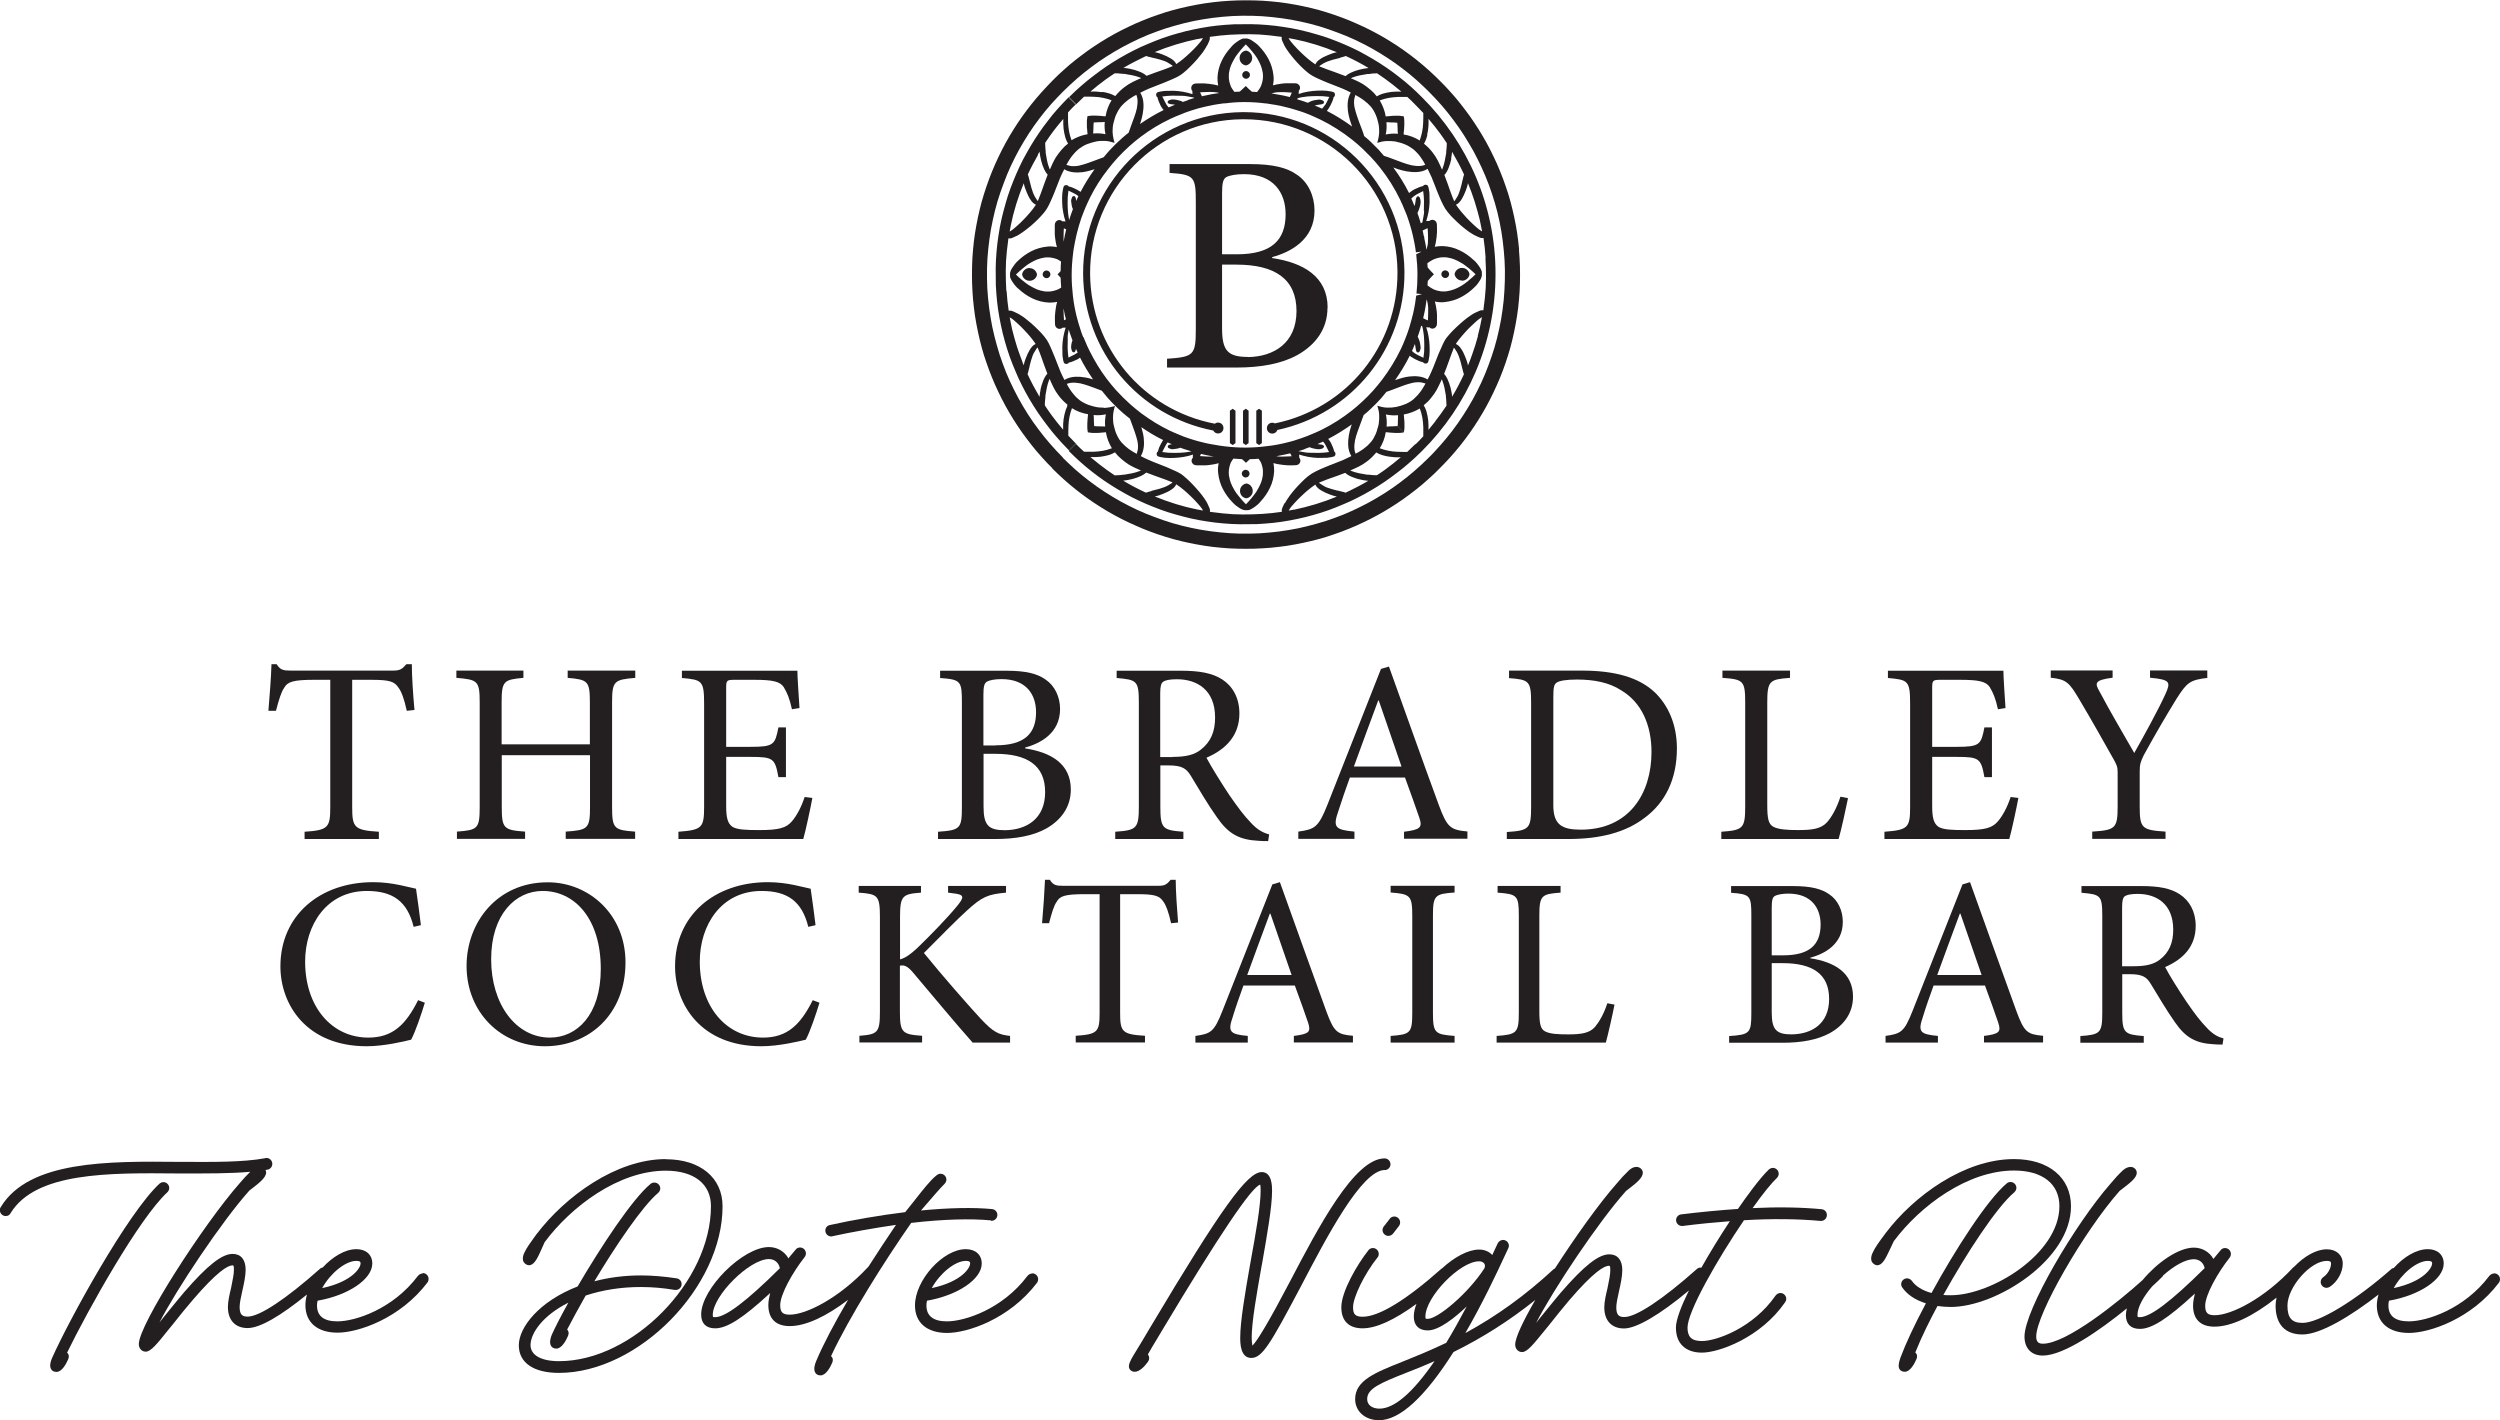 <?xml version="1.0" encoding="UTF-8"?>
<svg id="Layer_2" xmlns="http://www.w3.org/2000/svg" viewBox="0 0 179.02 101.7">
  <defs>
    <style>
      .cls-1, .cls-2 {
        fill: #231f20;
      }

      .cls-2 {
        fill-rule: evenodd;
      }
    </style>
  </defs>
  <g id="Layer_1-2" data-name="Layer_1">
    <g>
      <g>
        <g>
          <path class="cls-1" d="M29.13,50.9c-.2-.89-.37-1.35-.59-1.65-.3-.45-.61-.57-2-.57h-1.32v9.12c0,1.46.15,1.65,1.91,1.76v.52h-5.32v-.52c1.69-.11,1.84-.3,1.84-1.76v-9.12h-1.15c-1.54,0-1.91.15-2.15.57-.22.32-.37.83-.59,1.65h-.54c.09-1.11.19-2.32.22-3.34h.37c.26.43.5.46,1.02.46h7.32c.5,0,.65-.11.95-.46h.39c0,.85.09,2.21.19,3.28l-.54.06Z"/>
          <path class="cls-1" d="M45.5,48.54c-1.52.13-1.67.22-1.67,1.76v7.49c0,1.56.15,1.65,1.65,1.76v.52h-4.97v-.52c1.58-.11,1.74-.2,1.74-1.76v-3.71h-6.32v3.71c0,1.54.15,1.65,1.67,1.76v.52h-4.88v-.52c1.48-.11,1.63-.2,1.63-1.76v-7.49c0-1.56-.15-1.63-1.67-1.76v-.52h4.8v.52c-1.41.13-1.56.22-1.56,1.76v3h6.32v-3c0-1.54-.15-1.63-1.59-1.76v-.52h4.84v.52Z"/>
          <path class="cls-1" d="M58.17,57.15c-.11.61-.48,2.36-.65,2.93h-8.94v-.52c1.69-.13,1.84-.28,1.84-1.78v-7.38c0-1.67-.15-1.72-1.59-1.85v-.52h8.27c0,.46.09,1.72.15,2.67l-.54.09c-.17-.78-.35-1.19-.59-1.59-.26-.39-.76-.52-2.1-.52h-1.41c-.57,0-.61.04-.61.59v4.21h1.74c1.67,0,1.76-.15,2-1.39h.54v3.56h-.54c-.24-1.34-.37-1.45-1.98-1.45h-1.76v3.5c0,.87.11,1.26.44,1.5.35.22,1,.24,1.93.24,1.41,0,1.93-.15,2.34-.63.32-.37.67-1,.91-1.74l.56.07Z"/>
          <path class="cls-1" d="M73.4,53.59c1.84.28,3.28,1.09,3.28,2.95,0,1.24-.69,2.19-1.78,2.8-.95.52-2.17.74-3.63.74h-4.1v-.52c1.59-.11,1.71-.22,1.71-1.78v-7.47c0-1.54-.07-1.65-1.56-1.76v-.52h4.77c1.39,0,2.21.22,2.78.63.67.45,1.04,1.26,1.04,2.11,0,1.76-1.46,2.48-2.5,2.76v.06ZM71.3,53.37c2.04,0,2.89-.82,2.89-2.37,0-1.26-.7-2.37-2.47-2.37-.46,0-.87.07-1.06.19-.17.11-.24.32-.24.93v3.63h.87ZM70.43,57.76c0,1.34.35,1.69,1.54,1.69,1.52-.02,2.87-.8,2.87-2.73s-1.3-2.74-3.56-2.74h-.85v3.78Z"/>
          <path class="cls-1" d="M90.79,60.23c-.22,0-.43,0-.65-.02-1.39-.07-2.17-.48-3-1.69-.65-.91-1.32-2.06-1.87-2.97-.32-.52-.63-.74-1.59-.74h-.59v2.95c0,1.58.17,1.69,1.65,1.8v.52h-4.88v-.52c1.52-.11,1.69-.22,1.69-1.8v-7.45c0-1.58-.15-1.63-1.59-1.76v-.52h4.6c1.35,0,2.26.17,2.97.63.74.48,1.22,1.32,1.22,2.43,0,1.59-.98,2.58-2.36,3.17.32.61,1.09,1.85,1.65,2.69.67.96,1.04,1.45,1.5,1.93.5.56.93.76,1.34.87l-.07.48ZM83.97,54.2c.95,0,1.56-.15,2.02-.52.72-.56,1.02-1.3,1.02-2.3,0-2-1.32-2.74-2.73-2.74-.54,0-.85.07-1,.19-.13.09-.2.32-.2.82v4.56h.89Z"/>
          <path class="cls-1" d="M100.54,60.08v-.52c1.17-.15,1.34-.3,1.09-1.02-.24-.72-.61-1.72-1.02-2.86h-3.95c-.3.83-.57,1.61-.82,2.39-.41,1.17-.24,1.35,1.15,1.48v.52h-4.02v-.52c1.17-.17,1.43-.28,2.08-1.91l3.84-9.74.57-.17c1.15,3.19,2.39,6.71,3.58,9.94.59,1.59.83,1.76,2.04,1.87v.52h-4.54ZM98.73,50.16h-.04c-.59,1.59-1.19,3.21-1.74,4.73h3.41l-1.63-4.73Z"/>
          <path class="cls-1" d="M113.27,48.02c2.36,0,4.1.48,5.25,1.58.91.89,1.56,2.24,1.56,3.99,0,2.23-.85,3.88-2.28,4.95-1.39,1.08-3.23,1.54-5.51,1.54h-4.39v-.5c1.59-.11,1.74-.22,1.74-1.8v-7.44c0-1.59-.15-1.67-1.58-1.78v-.54h5.21ZM111.23,57.65c0,1.41.61,1.76,1.97,1.76,3.47,0,5.06-2.6,5.06-5.56,0-1.91-.7-3.56-2.19-4.43-.83-.54-1.91-.76-3.15-.76-.78,0-1.26.09-1.45.22s-.24.33-.24,1.06v7.71Z"/>
          <path class="cls-1" d="M132.33,57.17c-.11.57-.5,2.34-.67,2.91h-8.4v-.52c1.56-.11,1.71-.24,1.71-1.82v-7.42c0-1.58-.13-1.67-1.63-1.78v-.52h4.84v.52c-1.46.11-1.63.2-1.63,1.78v7.32c0,1,.09,1.37.43,1.56.37.2,1,.24,1.78.24,1.02,0,1.65-.09,2.08-.57.32-.37.67-.96.95-1.82l.56.11Z"/>
          <path class="cls-1" d="M144.53,57.15c-.11.61-.48,2.36-.65,2.93h-8.94v-.52c1.69-.13,1.84-.28,1.84-1.78v-7.38c0-1.67-.15-1.72-1.59-1.85v-.52h8.27c0,.46.09,1.72.15,2.67l-.54.09c-.17-.78-.35-1.19-.59-1.59-.26-.39-.76-.52-2.1-.52h-1.41c-.57,0-.61.04-.61.59v4.21h1.74c1.67,0,1.76-.15,2-1.39h.54v3.56h-.54c-.24-1.34-.37-1.45-1.98-1.45h-1.76v3.5c0,.87.11,1.26.44,1.5.35.22,1,.24,1.93.24,1.41,0,1.93-.15,2.34-.63.32-.37.67-1,.91-1.74l.56.07Z"/>
          <path class="cls-1" d="M158.09,48.54c-1.28.15-1.48.33-2.21,1.46-.83,1.35-1.46,2.43-2.36,4.06-.24.48-.3.69-.3,1.17v2.52c0,1.56.15,1.69,1.85,1.8v.52h-5.25v-.52c1.65-.11,1.82-.22,1.82-1.8v-2.47c0-.37-.07-.54-.39-1.09-.65-1.15-1.32-2.36-2.34-4.08-.74-1.26-.95-1.46-2.06-1.58v-.52h4.43v.52c-1.32.17-1.28.39-.93,1,.78,1.48,1.69,3,2.48,4.39.69-1.22,1.69-3.04,2.21-4.17.43-.93.37-1.08-1.08-1.22v-.52h4.1v.52Z"/>
        </g>
        <g>
          <path class="cls-1" d="M30.42,71.81c-.24.79-.67,2.07-.98,2.64-.48.12-1.93.47-3.18.47-4.3,0-6.18-2.97-6.18-5.72,0-3.63,2.8-6.03,6.65-6.03,1.4,0,2.57.38,3.06.47.14.98.24,1.68.35,2.61l-.52.12c-.45-1.83-1.49-2.57-3.35-2.57-2.88,0-4.42,2.44-4.42,5.06,0,3.23,1.9,5.44,4.53,5.44,1.76,0,2.69-.95,3.56-2.68l.5.19Z"/>
          <path class="cls-1" d="M39.23,63.18c2.92,0,5.56,2.28,5.56,5.73,0,3.73-2.61,6.01-5.77,6.01s-5.61-2.44-5.61-5.75c0-3.11,2.18-5.99,5.8-5.99h.02ZM38.85,63.8c-1.92,0-3.68,1.66-3.68,4.89s1.78,5.61,4.21,5.61c1.92,0,3.64-1.61,3.64-4.92,0-3.64-1.9-5.58-4.16-5.58h-.02Z"/>
          <path class="cls-1" d="M58.68,71.81c-.24.79-.67,2.07-.98,2.64-.48.12-1.93.47-3.18.47-4.3,0-6.18-2.97-6.18-5.72,0-3.63,2.8-6.03,6.65-6.03,1.4,0,2.57.38,3.06.47.14.98.24,1.68.35,2.61l-.52.12c-.45-1.83-1.49-2.57-3.35-2.57-2.88,0-4.42,2.44-4.42,5.06,0,3.23,1.9,5.44,4.53,5.44,1.76,0,2.69-.95,3.56-2.68l.5.19Z"/>
          <path class="cls-1" d="M69.65,74.66c-1.33-1.5-2.73-3.2-4.28-5.03-.4-.47-.64-.54-.93-.48v3.28c0,1.52.17,1.64,1.59,1.74v.48h-4.49v-.48c1.31-.1,1.47-.22,1.47-1.74v-6.75c0-1.57-.16-1.66-1.52-1.76v-.48h4.46v.48c-1.33.1-1.5.22-1.5,1.76v3.02c.38-.1.73-.35,1.21-.79.95-.92,2.12-2.11,2.9-3.06.5-.62.5-.79-.29-.88l-.38-.05v-.48h4.15v.48c-1.31.12-1.71.29-2.82,1.3-.66.6-1.88,1.83-3.06,3.02,1.31,1.62,3.2,3.77,4.06,4.7.92.98,1.26,1.14,2.11,1.24v.48h-2.66Z"/>
          <path class="cls-1" d="M83.86,66.11c-.19-.83-.35-1.26-.55-1.54-.28-.41-.57-.54-1.87-.54h-1.23v8.5c0,1.36.14,1.54,1.78,1.64v.48h-4.96v-.48c1.57-.1,1.71-.28,1.71-1.64v-8.5h-1.07c-1.43,0-1.78.14-2,.54-.21.29-.35.78-.55,1.54h-.5c.09-1.04.17-2.16.21-3.11h.35c.24.4.47.43.95.43h6.82c.47,0,.6-.1.88-.43h.36c0,.79.09,2.06.17,3.06l-.5.05Z"/>
          <path class="cls-1" d="M92.65,74.66v-.48c1.09-.14,1.24-.28,1.02-.95s-.57-1.61-.95-2.66h-3.68c-.28.78-.54,1.5-.76,2.23-.38,1.09-.22,1.26,1.07,1.38v.48h-3.75v-.48c1.09-.16,1.33-.26,1.93-1.78l3.58-9.07.54-.16c1.07,2.97,2.23,6.25,3.33,9.26.55,1.49.78,1.64,1.9,1.74v.48h-4.23ZM90.96,65.42h-.03c-.55,1.49-1.11,2.99-1.62,4.4h3.18l-1.52-4.4Z"/>
          <path class="cls-1" d="M99.58,74.66v-.48c1.42-.1,1.55-.21,1.55-1.68v-6.91c0-1.47-.14-1.57-1.55-1.68v-.48h4.58v.48c-1.42.1-1.55.21-1.55,1.68v6.91c0,1.49.14,1.57,1.55,1.68v.48h-4.58Z"/>
          <path class="cls-1" d="M115.61,71.95c-.1.54-.47,2.18-.62,2.71h-7.82v-.48c1.45-.1,1.59-.22,1.59-1.69v-6.91c0-1.47-.12-1.55-1.52-1.66v-.48h4.51v.48c-1.36.1-1.52.19-1.52,1.66v6.82c0,.93.09,1.28.4,1.45.35.19.93.22,1.66.22.95,0,1.54-.09,1.93-.54.29-.35.62-.9.88-1.69l.52.1Z"/>
          <path class="cls-1" d="M129.63,68.62c1.71.26,3.06,1.02,3.06,2.75,0,1.16-.64,2.04-1.66,2.61-.88.48-2.02.69-3.39.69h-3.82v-.48c1.49-.1,1.59-.21,1.59-1.66v-6.96c0-1.43-.07-1.54-1.45-1.64v-.48h4.44c1.3,0,2.06.21,2.59.59.62.41.97,1.17.97,1.97,0,1.64-1.36,2.31-2.33,2.57v.05ZM127.68,68.41c1.9,0,2.69-.76,2.69-2.21,0-1.17-.66-2.21-2.3-2.21-.43,0-.81.07-.98.17-.16.1-.22.29-.22.86v3.39h.81ZM126.87,72.5c0,1.24.33,1.57,1.43,1.57,1.42-.02,2.68-.74,2.68-2.54s-1.21-2.56-3.32-2.56h-.79v3.52Z"/>
          <path class="cls-1" d="M142.07,74.66v-.48c1.09-.14,1.24-.28,1.02-.95s-.57-1.61-.95-2.66h-3.68c-.28.78-.54,1.5-.76,2.23-.38,1.09-.22,1.26,1.07,1.38v.48h-3.75v-.48c1.09-.16,1.33-.26,1.93-1.78l3.58-9.07.54-.16c1.07,2.97,2.23,6.25,3.33,9.26.55,1.49.78,1.64,1.9,1.74v.48h-4.23ZM140.37,65.42h-.03c-.55,1.49-1.11,2.99-1.62,4.4h3.18l-1.52-4.4Z"/>
          <path class="cls-1" d="M159.15,74.8c-.21,0-.4,0-.6-.02-1.3-.07-2.02-.45-2.8-1.57-.6-.85-1.23-1.92-1.74-2.76-.29-.48-.59-.69-1.49-.69h-.55v2.75c0,1.47.16,1.57,1.54,1.68v.48h-4.54v-.48c1.42-.1,1.57-.21,1.57-1.68v-6.94c0-1.47-.14-1.52-1.49-1.64v-.48h4.28c1.26,0,2.11.16,2.76.59.69.45,1.14,1.23,1.14,2.26,0,1.49-.92,2.4-2.19,2.95.29.57,1.02,1.73,1.54,2.5.62.9.97,1.35,1.4,1.8.47.52.86.71,1.24.81l-.07.45ZM152.79,69.19c.88,0,1.45-.14,1.88-.48.67-.52.95-1.21.95-2.14,0-1.87-1.23-2.56-2.54-2.56-.5,0-.79.07-.93.17-.12.09-.19.29-.19.76v4.25h.83Z"/>
        </g>
      </g>
      <g>
        <path class="cls-2" d="M108.78,17.86c-.04-.39-.08-.78-.14-1.17-.06-.38-.13-.77-.21-1.14-.08-.38-.17-.75-.27-1.12-.1-.37-.21-.73-.34-1.09-.12-.36-.25-.71-.4-1.07-.14-.35-.29-.69-.46-1.04-.16-.34-.33-.67-.51-1-.18-.33-.37-.65-.57-.97-.2-.32-.41-.63-.62-.93-.22-.3-.44-.6-.67-.89-.23-.29-.47-.58-.72-.85-.25-.28-.5-.55-.77-.81,0,0,0,0,0,0-.26-.26-.53-.52-.81-.77-.28-.25-.56-.49-.85-.72-.29-.23-.59-.46-.89-.67-.3-.22-.62-.42-.93-.62-.32-.2-.64-.39-.97-.57-.33-.18-.66-.35-1-.51-.34-.16-.69-.31-1.04-.46-.35-.14-.71-.28-1.07-.4-.36-.12-.73-.24-1.09-.34-.37-.1-.74-.19-1.12-.27-.38-.08-.76-.15-1.14-.21-.39-.06-.78-.11-1.17-.14-.39-.04-.79-.06-1.19-.07-.4-.01-.8-.01-1.2,0-.4.01-.79.04-1.19.07-.39.04-.78.08-1.17.14-.38.06-.77.13-1.14.21-.38.08-.75.17-1.12.27-.37.1-.73.21-1.09.34-.36.12-.71.25-1.07.4-.35.14-.69.29-1.04.46-.34.16-.67.33-1,.51-.33.18-.65.37-.97.57-.32.2-.63.41-.93.62-.3.22-.6.44-.89.67-.29.23-.58.47-.85.72-.28.25-.55.5-.81.77h0c-.26.27-.52.54-.77.82-.25.28-.49.56-.72.85-.23.29-.46.59-.67.89-.22.3-.42.62-.62.93-.2.32-.39.64-.57.97-.18.33-.35.66-.51,1-.16.34-.32.69-.46,1.04-.14.35-.28.71-.4,1.07-.12.36-.24.73-.34,1.09-.1.37-.19.74-.27,1.12-.08.38-.15.76-.21,1.14-.06.39-.11.78-.14,1.17-.04.39-.06.79-.07,1.19-.01.4-.01.8,0,1.2.01.4.04.79.07,1.19.04.39.08.78.14,1.17.06.38.13.77.21,1.14.08.38.17.75.27,1.12.1.37.21.73.34,1.09.12.36.25.71.4,1.07.14.35.29.69.46,1.04.16.34.33.67.51,1,.18.33.37.65.57.97.2.32.41.63.62.93.22.3.44.6.67.89.23.29.47.58.72.85.25.28.5.55.77.81,0,0,0,0,0,0l.76-.76s-.02-.02-.03-.03c-.31-.31-.61-.64-.9-.97-.29-.33-.57-.68-.83-1.03-.27-.35-.52-.72-.76-1.09-.24-.38-.47-.76-.68-1.15-.21-.39-.41-.79-.6-1.2-.19-.41-.36-.83-.51-1.25-.16-.43-.3-.86-.42-1.3-.13-.44-.23-.88-.33-1.33-.09-.46-.17-.92-.23-1.38-.06-.47-.1-.93-.13-1.4-.02-.47-.03-.94-.02-1.41.01-.47.04-.94.09-1.41.05-.47.11-.93.19-1.39.08-.45.18-.9.29-1.35.11-.44.24-.88.39-1.31.15-.43.31-.86.48-1.28.17-.41.36-.82.56-1.21.2-.4.42-.79.65-1.17.23-.38.47-.75.73-1.12.26-.36.52-.71.8-1.05.28-.34.57-.67.88-.99.12-.13.25-.26.37-.38.01-.01.02-.02.03-.03.31-.31.64-.61.97-.9.33-.29.68-.57,1.03-.83.35-.27.72-.52,1.09-.76.38-.24.76-.47,1.15-.68.39-.21.79-.41,1.2-.6.41-.19.83-.36,1.25-.51.43-.16.86-.3,1.3-.42.44-.13.88-.23,1.33-.33.46-.09.92-.17,1.38-.23.47-.06.93-.1,1.4-.13.47-.02.94-.03,1.41-.02.47.01.94.04,1.41.09.47.05.93.11,1.39.19.45.08.9.18,1.35.29.44.11.88.24,1.31.39.43.15.86.31,1.28.48.41.17.82.36,1.21.56.4.2.79.42,1.17.65.38.23.75.47,1.12.73.36.26.71.52,1.05.8.34.28.67.57.99.88.13.12.26.25.38.37.31.31.62.64.91.97.29.33.57.68.83,1.03.27.35.52.72.76,1.09.24.38.47.76.69,1.15.21.39.41.79.6,1.2.19.41.36.83.52,1.25.16.43.3.86.43,1.3.13.44.24.88.33,1.33.1.46.17.92.23,1.38.06.47.1.93.13,1.4.03.47.03.94.02,1.41-.01.47-.04.94-.08,1.41-.05.47-.11.93-.19,1.39-.08.45-.18.9-.29,1.35-.11.44-.24.88-.39,1.31-.14.43-.31.86-.48,1.28-.17.41-.36.82-.56,1.21-.2.4-.42.79-.65,1.17-.23.38-.47.75-.73,1.12-.25.36-.52.71-.8,1.05-.28.34-.57.67-.88,1-.13.14-.26.28-.4.41-.01.01-.02.02-.03.03-.31.31-.64.61-.97.9-.33.29-.68.57-1.03.83-.35.27-.72.52-1.09.76-.38.24-.76.47-1.15.68-.39.21-.79.41-1.2.6-.41.19-.83.36-1.25.51-.43.16-.86.3-1.3.42-.44.13-.88.23-1.33.33-.46.09-.92.17-1.38.23-.47.06-.93.1-1.4.13-.47.02-.94.03-1.41.02-.47-.01-.94-.04-1.41-.09-.47-.05-.93-.11-1.39-.19-.45-.08-.9-.18-1.35-.29-.44-.11-.88-.24-1.31-.39-.43-.15-.86-.31-1.28-.48-.41-.17-.82-.36-1.21-.56-.4-.2-.79-.42-1.17-.65-.38-.23-.75-.47-1.12-.73-.36-.26-.71-.52-1.05-.8-.34-.28-.67-.57-.99-.88-.13-.12-.26-.25-.38-.37l-.76.76c.26.26.53.52.81.77.28.25.56.49.85.72.29.23.59.46.89.67.3.22.62.42.93.62.32.2.64.39.97.57.33.18.66.35,1,.51.34.16.69.31,1.04.46.35.14.71.28,1.07.4.36.12.73.24,1.09.34.37.1.74.19,1.12.27.38.08.76.15,1.14.21.39.06.78.11,1.17.14.39.04.79.06,1.19.07.4.01.8.01,1.2,0,.4-.01.79-.04,1.19-.07.39-.04.78-.08,1.17-.14.38-.06.77-.13,1.14-.21.38-.08.75-.17,1.12-.27.37-.1.73-.21,1.09-.34.36-.12.71-.25,1.07-.4.35-.14.69-.29,1.04-.46.34-.16.67-.33,1-.51.33-.18.65-.37.97-.57.32-.2.63-.41.93-.62.3-.22.6-.44.89-.67.29-.23.58-.47.85-.72.28-.25.55-.5.81-.77,0,0,0,0,0,0,.26-.26.52-.53.77-.81.25-.28.49-.56.72-.85.23-.29.46-.59.67-.89.22-.3.42-.62.62-.93.2-.32.39-.64.57-.97.18-.33.35-.66.51-1,.16-.34.32-.69.46-1.03.14-.35.28-.71.4-1.07.12-.36.24-.73.34-1.09.1-.37.19-.74.27-1.12.08-.38.15-.76.21-1.14.06-.39.11-.78.14-1.17.04-.39.06-.79.07-1.19.01-.4.01-.8,0-1.2-.01-.4-.04-.79-.07-1.19ZM76.04,32.69l-.22-.22c.08.08.17.17.22.22Z"/>
        <path class="cls-2" d="M99.45,32.67s-.03,0,0,0h0Z"/>
        <path class="cls-2" d="M102.45,28.52s-.01.01,0,0h0Z"/>
        <path class="cls-2" d="M82.21,35.23s0,0,0,0c.06-.02.02,0,0,0Z"/>
        <path class="cls-2" d="M104.7,20.1c.26,0,.49-.2.53-.46-.03-.2-.17-.36-.36-.43-.19-.06-.4-.02-.54.11-.09.08-.15.19-.17.31.04.26.27.46.53.46Z"/>
        <path class="cls-2" d="M103.49,19.91c.1,0,.19-.05.24-.14.05-.08.05-.19,0-.27-.05-.08-.14-.14-.24-.14s-.19.05-.24.14c-.05.08-.05.19,0,.27.05.08.14.14.24.14Z"/>
        <path class="cls-2" d="M89.21,34.19s-.03,0,0,0c.03,0,.02,0,0,0,.1,0,.18-.06.23-.14.05-.08.05-.19,0-.27-.05-.08-.14-.14-.24-.14-.1,0-.19.06-.24.14-.05.08-.05.19,0,.27.05.08.14.14.23.14Z"/>
        <path class="cls-2" d="M77.07,31.79c-.19-.19-.38-.39-.57-.59,0-.12,0-.24,0-.35,0-.12,0-.23.01-.35.01-.23.03-.46.08-.68.04-.2.1-.4.17-.59.35.22.75.37,1.15.43,0,.11-.02.22-.03.33,0,.11-.01.22-.02.33,0,.11,0,.22,0,.32,0,.11.02.21.04.32l.45-.45c-.01-.13-.02-.26-.02-.39,0-.13,0-.27-.02-.4.29.03.59.01.88-.05-.06.29-.08.58-.05.87-.13-.01-.26-.01-.39-.01-.13,0-.27,0-.4-.02l-.45.45c.1.02.21.03.31.04.11,0,.22,0,.32,0,.11,0,.22,0,.33-.02.11,0,.22-.02.33-.03.07.41.22.8.43,1.15-.21.08-.43.14-.65.18-.23.04-.46.06-.69.07-.11,0-.21,0-.32,0-.11,0-.22,0-.33,0-.2-.18-.4-.37-.59-.57l-.51.51c.26.26.53.52.81.77.28.25.56.49.86.72.29.23.59.45.9.66.31.21.62.41.94.6.32.19.65.37.98.55.33.17.68.33,1.02.48.35.15.7.29,1.05.42.36.13.72.25,1.09.35.37.11.74.2,1.12.29.38.08.76.16,1.14.21.39.06.78.11,1.17.14.4.03.79.06,1.19.06.4,0,.8,0,1.2-.01.39-.02.79-.05,1.18-.09.39-.04.77-.1,1.16-.17.38-.07.76-.15,1.13-.24.37-.09.74-.2,1.1-.31.36-.11.72-.24,1.07-.38.35-.14.7-.29,1.04-.44.34-.16.68-.33,1.01-.51.33-.18.65-.37.97-.57.32-.2.63-.41.93-.63.3-.22.6-.45.89-.68.29-.24.57-.48.84-.73.17-.16.34-.32.51-.49,3.24-3.23,5.25-7.69,5.26-12.63,0,1.23,0,2.43,0-.03,0-2.45,0-1.25,0-.03,0-4.93-2.02-9.4-5.26-12.63-.26-.26-.53-.52-.81-.77-.28-.25-.57-.49-.86-.71-.29-.23-.59-.45-.9-.66-.31-.21-.62-.41-.94-.6-.32-.19-.65-.37-.98-.55-.33-.17-.68-.33-1.02-.48-.35-.15-.7-.29-1.05-.42-.36-.13-.72-.25-1.09-.35-.37-.11-.74-.2-1.12-.29-.38-.08-.76-.16-1.14-.21-.39-.06-.78-.11-1.17-.14-.4-.03-.79-.06-1.19-.06-.4,0-.8,0-1.2.01-.39.02-.79.05-1.18.09-.39.04-.77.1-1.16.17-.38.07-.76.15-1.13.24-.37.09-.74.2-1.1.31-.36.11-.72.24-1.07.38-.35.14-.7.29-1.04.44-.34.16-.68.33-1.01.51-.33.18-.65.37-.97.57-.32.2-.63.41-.93.63-.3.22-.6.45-.89.68-.29.24-.57.48-.84.73-.17.16-.34.32-.51.49l.51.51c.19-.19.39-.38.59-.57.12,0,.24,0,.35,0,.12,0,.23,0,.35.01.23.01.46.03.68.08.2.04.4.1.59.17-.22.35-.37.75-.43,1.15-.11,0-.22-.02-.33-.03-.11,0-.22-.01-.33-.02-.11,0-.22,0-.32,0-.11,0-.21.02-.32.04l.45.45c.13-.01.26-.02.39-.02.13,0,.27,0,.4-.02-.03.29-.01.59.05.88-.29-.06-.58-.08-.88-.05.01-.13.01-.26.02-.39,0-.13,0-.27.02-.4l-.45-.45c-.02.1-.03.21-.04.31,0,.11,0,.22,0,.32,0,.11,0,.22.02.33,0,.11.02.22.03.33-.41.07-.8.22-1.15.43-.08-.21-.14-.43-.18-.65-.04-.23-.06-.46-.07-.69,0-.11,0-.21,0-.32,0-.11,0-.22,0-.33.18-.2.37-.4.57-.59l-.51-.51c-.26.26-.52.53-.77.81-.25.28-.49.56-.71.86-.23.29-.45.59-.66.9-.21.31-.41.62-.6.94-.19.32-.37.65-.55.98-.17.33-.33.68-.48,1.02-.15.35-.29.7-.42,1.05-.13.36-.25.72-.35,1.09-.11.37-.2.74-.29,1.12-.08.38-.16.76-.21,1.14-.06.39-.11.78-.14,1.17-.03.4-.06.79-.06,1.19,0,.4,0,.8.01,1.2.02.39.05.79.09,1.18.04.39.1.77.17,1.16.07.38.15.76.24,1.13.09.37.2.74.31,1.1.11.36.24.72.38,1.07.14.35.29.7.44,1.04.16.34.33.68.51,1.01.18.33.37.65.57.97.2.32.41.63.63.93.22.3.45.6.68.89.24.29.48.57.73.84.16.17.32.34.49.51l.51-.51ZM79.02,29.19h0s-.01,0-.02,0c0,0,.01,0,.02,0-.2,0-.4-.01-.6-.06-.11-.03-.22-.05-.33-.09-.11-.03-.22-.07-.32-.12-.2-.09-.4-.2-.56-.35-.09-.07-.17-.15-.24-.23-.07-.08-.13-.16-.2-.24,0,0,0,0,0,0-.01-.01-.02-.03-.03-.04-.04-.05-.08-.11-.11-.16-.09-.13-.17-.27-.24-.41.1-.04.21-.07.32-.08.21-.02.43,0,.64.04.23.05.45.12.67.2.3.1.59.22.88.33.14.17.27.34.41.5.35.39.72.76,1.11,1.1.16.14.33.27.49.4.12.33.25.66.36.99.07.2.13.41.18.62.04.19.05.39.03.59-.02.11-.05.21-.08.32-.14-.08-.28-.15-.41-.24-.05-.04-.11-.07-.16-.11-.01-.01-.03-.02-.04-.03,0,0,0,0,0,0-.08-.06-.15-.12-.23-.19-.08-.08-.16-.16-.24-.24-.15-.17-.26-.36-.35-.56-.1-.21-.16-.43-.21-.65-.05-.2-.06-.4-.06-.6,0-.28.06-.54.14-.81-.26.08-.52.13-.79.14ZM76.16,17.26c-.01-.24.01-.47.01-.71,0-.06,0-.13.01-.2.06.02.11.05.17.08,0,.02-.01.05-.02.07l-.07.3c-.04.17-.07.35-.1.52,0-.02,0-.04,0-.06ZM77.15,14.2c-.03.07-.06.13-.09.2,0-.01,0-.03,0-.04,0-.06-.02-.12-.03-.17-.01-.05-.03-.1-.07-.13-.04-.03-.1-.02-.14,0-.06.05-.07.13-.1.2-.03.09-.02.19,0,.28.01.11.03.21.06.32.01.04.04.07.05.11-.05.13-.1.26-.14.39-.05.13-.09.27-.13.4,0,0,0,0,0,0-.01-.06-.02-.12-.03-.17-.02-.12-.04-.23-.05-.35-.02-.23-.03-.47-.03-.71,0-.15,0-.3.01-.45.01-.14.03-.29.05-.43.1.05.2.1.31.15.1.05.2.1.29.16.04.03.08.06.11.09-.02.04-.04.09-.06.13ZM75.95,19.41c-.07.08-.14.16-.22.24.08.07.14.16.22.24,0,.23.03.47.04.7-.09.06-.17.11-.27.15-.09.04-.19.06-.28.09-.07.02-.14.03-.21.04-.14.01-.28.01-.41,0-.2-.03-.4-.08-.59-.16-.1-.04-.19-.09-.29-.14-.1-.05-.2-.11-.3-.17-.16-.11-.31-.23-.46-.35-.08-.07-.16-.13-.23-.2-.07-.06-.13-.13-.2-.19.08-.07.16-.15.23-.22.09-.08.18-.16.27-.23.08-.07.17-.14.25-.2.09-.07.19-.13.29-.19.16-.1.34-.18.51-.25.17-.06.34-.1.52-.13.14-.01.27-.02.41,0,.07.01.14.02.21.04.1.03.19.05.28.09.09.04.17.11.26.16-.02.23-.03.46-.03.69ZM76.16,22.08c.03.14.05.29.08.43l.07.28s.01.05.02.08c-.03,0-.05.03-.07.03-.01,0-.03.02-.07.03,0-.12-.01-.23-.02-.35,0-.12-.01-.24-.01-.36,0-.05,0-.1,0-.15ZM76.45,24.2c0-.15.02-.29.05-.43,0-.06.02-.12.03-.18.04.13.07.25.12.37.05.14.1.28.15.42-.02.06-.05.11-.06.17-.02.1-.04.2-.04.3,0,.09.02.17.05.25.02.06.06.13.14.13.05,0,.08-.03.1-.07.03-.06.05-.13.06-.19.02.05.04.1.06.15.02.04.04.08.06.12-.07.05-.15.11-.23.15-.1.05-.2.1-.3.15-.04.02-.09.05-.13.07-.03-.24-.06-.47-.06-.71,0-.24,0-.47.01-.71ZM77.56,24.13c-.06-.14-.11-.29-.16-.44-.06-.19-.12-.38-.18-.57-.05-.17-.09-.34-.14-.52l-.06-.27c-.05-.22-.09-.45-.13-.68-.02-.15-.04-.3-.06-.45-.06-.52-.09-1.01-.09-1.5,0-.52.04-1.06.11-1.62.02-.13.03-.26.06-.39.04-.24.09-.48.16-.8l.05-.21c.04-.17.09-.35.14-.52.05-.18.11-.36.17-.54.05-.14.1-.28.16-.42.09-.23.18-.45.29-.68.06-.13.12-.25.18-.38.36-.72.79-1.4,1.29-2.03.22-.28.44-.55.68-.81.27-.29.55-.57.85-.84.26-.23.52-.45.8-.66.66-.5,1.37-.93,2.11-1.28.13-.06.26-.12.4-.18.24-.1.48-.2.72-.29.14-.05.27-.09.41-.14.16-.05.33-.1.49-.15.18-.05.35-.09.53-.13.19-.04.39-.08.58-.12.21-.04.43-.07.73-.11h.11c.45-.06.9-.09,1.35-.09.5,0,1,.03,1.53.1h.07s.1.02.1.02c.19.03.38.06.57.09.23.04.46.09.68.15.18.04.36.09.53.14.16.05.31.09.49.15.12.04.24.08.35.12.25.09.5.2.74.31.13.06.26.12.39.18.8.39,1.56.88,2.27,1.44.26.21.52.43.76.66.19.18.38.37.56.56.23.24.45.5.66.76.57.72,1.05,1.48,1.44,2.29.06.12.11.24.18.39.11.25.21.49.31.75.04.1.07.2.13.38.05.15.1.3.14.45.05.18.1.35.14.53.06.25.11.5.16.76.03.18.06.35.08.53l.4-.05-.38.19c.06.51.09.99.09,1.46,0,.44-.02.89-.07,1.35l.4.04h0s-.42.11-.42.11c-.02.19-.05.38-.08.57-.04.24-.09.48-.14.71-.04.18-.09.36-.14.54-.05.16-.09.32-.14.48-.04.13-.08.26-.13.39-.09.25-.19.5-.29.74-.06.13-.12.27-.18.4-.37.77-.82,1.5-1.34,2.19-.21.27-.42.53-.65.79-.23.26-.48.5-.73.74-.26.24-.52.47-.8.69-.66.52-1.36.97-2.1,1.34-.13.06-.26.13-.38.18-.23.1-.46.2-.69.29-.14.05-.27.1-.41.15-.17.06-.34.11-.51.17-.17.05-.34.1-.52.14l-.33.08c-.25.06-.5.1-.75.14l-.32.04c-1.04.14-2.02.15-3.07.02-.13-.02-.25-.03-.38-.05-.25-.04-.5-.08-.75-.13l-.28-.06c-.18-.04-.35-.09-.52-.13-.19-.05-.37-.11-.56-.17-.15-.05-.29-.1-.44-.15-.23-.09-.45-.18-.7-.29-.12-.05-.24-.11-.35-.16-.69-.33-1.34-.74-1.96-1.19-.28-.21-.56-.44-.82-.67-.36-.32-.71-.67-1.04-1.03-.24-.27-.46-.54-.68-.83-.45-.6-.85-1.26-1.19-1.94-.06-.12-.12-.25-.18-.37-.1-.22-.19-.44-.28-.66ZM85.92,6.61c.07,0,.14,0,.2-.01.24,0,.47-.03.71-.01.1,0,.21.01.31.03.06.01.11.03.17.04,0,0,.01,0,.02,0-.18.03-.36.05-.54.08-.21.04-.41.08-.62.13-.03,0-.07.02-.1.03-.04-.1-.1-.19-.13-.29ZM88.13,6.16c-.04-.09-.06-.19-.09-.28-.02-.07-.03-.14-.04-.21-.01-.11-.01-.22,0-.34,0-.03,0-.05,0-.08.03-.2.08-.4.16-.59.04-.1.09-.19.14-.29.05-.1.11-.2.17-.3.11-.16.23-.31.35-.46.07-.08.13-.16.2-.23.06-.07.13-.13.19-.2.07.08.15.16.22.23.08.09.16.18.23.27.07.08.14.17.2.25.07.09.13.19.19.29.1.16.18.34.25.51.06.17.1.34.13.52.01.14.02.27,0,.41-.01.07-.02.14-.04.21-.03.09-.05.19-.09.28-.07.16-.17.3-.28.44-.12,0-.25-.02-.37-.02-.15-.13-.31-.26-.44-.41-.14.14-.29.27-.43.4-.13,0-.26.01-.39.02-.1-.14-.2-.27-.27-.43ZM94.87,7.53c-.06.09-.12.17-.2.25,0,0,0,0,0,0-.06-.03-.12-.06-.18-.08-.12-.05-.24-.1-.35-.15.12-.02.23-.05.35-.06.06,0,.12-.02.17-.03.05-.01.1-.03.13-.07.03-.04.02-.1,0-.14-.05-.06-.13-.07-.2-.1-.09-.03-.19-.02-.28,0-.11.01-.21.03-.32.06-.12.03-.22.1-.34.15-.11-.04-.21-.08-.34-.12-.14-.05-.28-.09-.42-.13.01-.03.03-.05.04-.08.05,0,.1-.03.15-.04.06-.01.12-.02.17-.03.12-.02.23-.04.35-.05.23-.02.47-.03.71-.03.15,0,.29,0,.44.01.15.01.29.03.44.05-.05.1-.1.2-.15.31-.05.1-.1.2-.16.29ZM92.35,6.95s-.07-.02-.11-.03c-.24-.06-.48-.11-.73-.15-.16-.03-.31-.05-.47-.08.03,0,.05-.02.08-.02.06-.01.11-.03.17-.04.1-.02.21-.03.32-.03.24-.01.47,0,.71.02.06,0,.12,0,.18.01-.03.12-.1.22-.15.33ZM85.06,7.18c-.12.04-.24.08-.36.12-.03-.01-.06-.04-.09-.05-.11-.04-.21-.07-.32-.09-.1-.02-.2-.04-.3-.04-.09,0-.17.02-.25.05-.06.02-.12.07-.13.14,0,.11.16.14.24.15.05.01.11.02.16.02.05,0,.09.01.14.02-.1.04-.19.07-.29.12-.06.02-.11.05-.17.07-.01-.02-.03-.03-.05-.05-.07-.08-.13-.17-.18-.27-.05-.1-.1-.2-.15-.3-.03-.05-.06-.11-.08-.16.24-.03.47-.06.71-.06.24,0,.47,0,.71.01.15,0,.29.02.43.05.07.01.14.02.22.04.03,0,.06.01.1.02.03,0,.07.02.1.02,0,.01.01.02.01.03-.15.04-.3.09-.45.14ZM97.9,7.37c.08.08.16.16.24.24.15.17.26.36.35.56.1.21.16.43.21.65.05.2.06.4.06.6,0,.28-.06.54-.14.81.22-.07.44-.12.67-.13.2-.01.42,0,.62.03.11.02.21.05.32.08.11.03.22.06.33.11.21.08.4.19.58.32.11.08.21.17.3.27.05.05.09.1.14.15.03.03.06.07.08.11,0,0,0,0,0,0,0,0,.02.02.02.02.01.01.02.03.03.04.04.05.08.11.11.16.09.13.17.27.24.41-.1.04-.21.07-.32.08-.21.02-.43,0-.64-.04-.23-.05-.45-.12-.67-.2-.43-.15-.85-.33-1.29-.47-.01,0-.03,0-.04-.01-.13-.15-.25-.3-.38-.44-.19-.2-.39-.4-.59-.59-.14-.14-.3-.26-.45-.39-.01-.04-.02-.08-.03-.12-.14-.43-.33-.85-.47-1.29-.07-.2-.13-.41-.18-.62-.04-.19-.05-.39-.03-.59.02-.11.05-.21.08-.32.14.08.28.15.41.24.05.04.11.07.16.11.01.01.03.02.04.03,0,0,0,0,0,0,.08.06.15.12.23.19ZM99.27,8.75c.13.01.26.01.39.02.13,0,.27,0,.4.02.01.13.02.26.02.39,0,.13,0,.27.02.4-.29-.03-.59-.01-.87.05.06-.29.08-.58.05-.88ZM102.42,18.71s0,0,0,0h0c.09-.06.18-.11.27-.15.09-.04.19-.06.28-.09.07-.02.14-.03.21-.04.14-.01.28-.01.41,0,.2.03.4.08.59.16.1.04.19.09.29.14.1.05.2.11.3.17.16.11.31.23.46.35.08.07.16.13.23.2.07.06.13.13.2.19-.08.07-.16.15-.23.22-.09.08-.18.16-.27.23-.08.07-.17.14-.25.2-.09.07-.19.13-.29.19-.16.1-.34.18-.52.25-.17.06-.34.1-.52.13-.14.01-.27.02-.41,0-.07-.01-.14-.02-.21-.04-.09-.03-.19-.05-.28-.09-.17-.08-.31-.18-.46-.29,0-.11.01-.21.02-.32.14-.16.28-.33.44-.48-.16-.15-.3-.32-.45-.49,0-.1-.01-.2-.02-.3.03-.02.06-.05.1-.07.03-.02.07-.05.1-.07,0,0,0,0,0,0ZM101.19,24.95c.05-.11.08-.22.13-.32.02.1.04.2.05.29,0,.06.02.12.03.17.01.05.03.1.07.13.04.03.1.02.14,0,.06-.05.07-.13.1-.2.03-.09.02-.19,0-.28-.01-.11-.03-.21-.06-.32-.03-.11-.09-.2-.13-.31.04-.12.08-.24.12-.36.05-.14.09-.28.13-.43.03.01.05.03.07.04,0,.05.03.1.04.15.01.06.02.12.03.17.02.12.04.23.05.35.02.23.03.47.03.71,0,.15,0,.3-.01.45-.01.14-.03.29-.05.43-.1-.05-.2-.1-.31-.15-.1-.05-.2-.1-.29-.16-.08-.05-.15-.11-.22-.18.03-.06.06-.12.08-.18ZM101.91,22.78s.02-.08.03-.12c.06-.25.11-.5.15-.76.03-.16.05-.31.07-.47.01.04.02.07.03.11.01.06.03.11.04.17.02.1.03.21.04.32.01.24-.01.47-.01.71,0,.01,0,0,0,0,0,.06,0,.13-.01.2-.12-.03-.22-.1-.33-.15ZM102.25,17.41c-.01.1-.03.2-.06.3-.01.06-.03.11-.05.17-.02-.15-.04-.3-.07-.44-.02-.13-.05-.25-.08-.38,0-.06,0-.13-.04-.18-.02-.08-.03-.16-.05-.25,0-.04-.02-.08-.03-.12.1-.05.19-.1.29-.14.01,0,.03-.02.07-.03,0,.12.01.23.02.35,0,.12.01.24.01.36s0,.24-.01.36ZM101.98,15.08c0,.15-.02.29-.05.43-.01.07-.02.14-.04.22,0,.03-.01.06-.02.1,0,.03-.02.07-.02.1-.04.01-.07.04-.11.06-.04-.14-.09-.28-.15-.48-.03-.09-.06-.17-.09-.25.08-.17.15-.34.19-.52.02-.1.04-.2.04-.3,0-.09-.02-.17-.05-.25-.02-.06-.06-.13-.14-.13-.05,0-.08.03-.1.07-.06.09-.07.21-.08.32-.01.1-.04.2-.07.31-.05-.13-.1-.25-.16-.39-.02-.05-.05-.1-.07-.15.05-.05.1-.1.15-.14.09-.07.18-.12.27-.18.1-.05.2-.1.3-.15.04-.02.09-.05.13-.07.03.24.06.47.06.71,0,.24,0,.47-.01.71ZM101.48,28.33c-.08.08-.16.16-.24.24-.17.15-.36.26-.56.35-.02,0-.04.02-.05.02-.21.09-.43.15-.65.2-.2.04-.4.05-.61.05-.25,0-.5-.06-.74-.14.07.22.12.44.13.67.01.2,0,.42-.03.62-.02.12-.05.24-.09.35-.03.12-.07.25-.12.37-.09.2-.19.4-.33.57-.14.17-.31.33-.49.46,0,0,0,0,0,0,0,0-.02.02-.02.02-.01.01-.03.02-.04.03-.05.04-.11.08-.16.11-.13.09-.27.17-.41.24-.04-.1-.07-.21-.08-.32-.02-.21,0-.43.04-.64.05-.23.12-.45.2-.67.13-.38.29-.76.42-1.14.16-.13.32-.26.47-.41.27-.25.53-.51.78-.79.13-.15.25-.3.38-.46.43-.14.84-.32,1.27-.47.2-.07.41-.13.62-.18.19-.04.39-.05.59-.03.11.02.21.05.32.08-.08.14-.15.28-.24.41-.04.05-.07.11-.11.16-.01.01-.02.03-.03.04,0,0,0,0,0,0-.06.08-.12.15-.19.23ZM92.5,32.67c-.07,0-.14,0-.2.01,0,0,.01,0,0,0-.24,0-.47.03-.71.01-.07,0-.13-.01-.2-.02.2-.04.41-.08.66-.13l.27-.06s.05-.01.07-.02c.03.07.08.14.1.21ZM90.3,33.13c.04.09.06.19.09.28.02.07.03.14.04.21.01.11.01.22,0,.34,0,.03,0,.05,0,.08-.03.2-.08.4-.16.59-.04.1-.09.19-.14.29-.05.1-.11.2-.17.3-.11.16-.23.31-.35.46-.07.08-.13.16-.2.23-.06.07-.13.13-.19.2-.07-.08-.15-.16-.22-.23-.08-.09-.16-.18-.23-.27-.07-.08-.14-.17-.2-.25-.07-.09-.13-.19-.19-.29-.1-.16-.18-.34-.25-.51-.06-.17-.1-.34-.13-.52-.01-.14-.02-.28,0-.41.01-.07.02-.14.04-.21.03-.09.05-.19.09-.28.05-.11.12-.2.19-.3.21.01.42.03.62.04.09.09.19.16.28.26.09-.09.19-.17.28-.26.2,0,.41-.01.62-.03.07.1.14.19.19.3ZM83.39,32.05c.05-.1.1-.2.16-.29.02-.03.04-.06.07-.08.04.02.08.04.13.06.05.02.11.05.17.07-.05,0-.1.02-.15.03-.05.01-.1.03-.13.07-.03.04-.02.1,0,.14.05.06.13.07.2.1.09.03.19.02.28,0,.11-.01.21-.03.32-.06.03,0,.05-.03.08-.03.14.05.27.1.41.14.13.04.26.08.39.12-.05.01-.1.02-.15.03-.12.02-.23.04-.35.05-.23.02-.47.03-.71.03-.15,0-.29,0-.44-.01-.15-.01-.29-.03-.44-.05.05-.1.1-.2.15-.31ZM86,32.5s.05.01.07.02l.3.07c.18.04.36.07.54.1-.03,0-.06,0-.09,0-.24.01-.48,0-.71-.02-.06,0-.12,0-.18-.01.02-.06.05-.11.08-.17ZM93.43,32.15c.12-.04.24-.09.35-.13.01,0,.02.01.03.02.11.04.21.07.32.09.1.02.2.04.3.04.09,0,.17-.02.25-.05.06-.02.12-.07.13-.14,0-.11-.16-.14-.24-.15-.05-.01-.11-.02-.16-.02-.02,0-.04,0-.07-.01.08-.04.17-.07.25-.11.05-.02.1-.05.15-.07,0,0,.02.01.02.02.07.08.13.17.18.27.05.1.1.2.15.3.03.05.06.11.08.16-.24.03-.47.06-.71.06-.24,0-.47,0-.71-.01-.15,0-.29-.02-.43-.05-.07-.01-.14-.02-.22-.04-.03,0-.07-.01-.1-.02-.01,0-.02,0-.03,0,.15-.05.29-.09.44-.14ZM80.23,34.02c-.13.01-.27.01-.41.02-.38-.25-.75-.52-1.11-.8-.21-.17-.42-.34-.63-.51.23.01.47,0,.7-.02.22-.03.43-.07.64-.13.15-.05.29-.11.42-.19.13.17.28.33.45.47.08.07.17.14.26.21.09.07.18.13.27.19.14.08.28.16.43.23.15.07.3.14.45.2-.03.02-.06.03-.09.04-.17.07-.36.12-.54.16-.09.02-.19.04-.28.05-.09.02-.19.03-.28.05,0,0-.02,0-.03,0h-.05c-.07.01-.14.02-.21.03ZM82.45,35.17c-.08.02-.16.03-.24.06,0,0,0,0,0,0-.02,0-.01,0,0,0-.05.02-.1.03-.15.05-.56-.26-1.1-.54-1.63-.86.44-.05.88-.15,1.28-.34.13-.06.26-.14.37-.24.44.17.89.33,1.34.49.18.07.36.14.54.21,0,0,0,0,0,0-.02.03-.05.05-.07.07,0,0,0,0-.01,0-.05.03-.09.06-.14.09-.04.03-.09.06-.14.08-.09.05-.18.09-.27.12-.21.08-.43.14-.65.19-.08.02-.15.04-.23.06ZM85.76,36.49s.01,0,0,0h0c-1.05-.21-2.08-.53-3.07-.94.22-.04.44-.12.65-.21.2-.08.39-.17.57-.3.06-.04.13-.09.18-.15.06-.06.1-.13.14-.21.38.25.73.56,1.06.88.16.15.31.31.46.48.15.16.29.33.4.52-.13-.02-.25-.05-.38-.07ZM91.98,36.03c-.05.1-.1.2-.14.3-.02.05-.04.1-.05.15-.01.06,0,.11,0,.17-.47.07-.94.12-1.41.15-.47.03-.95.04-1.42.04-.47,0-.95-.03-1.42-.08-.3-.03-.6-.07-.9-.11,0-.05.01-.11,0-.16,0-.05-.03-.1-.05-.15-.04-.1-.09-.21-.14-.31-.05-.1-.11-.19-.17-.28-.06-.09-.12-.18-.19-.27-.13-.16-.26-.33-.4-.48-.15-.17-.31-.34-.47-.5-.16-.15-.32-.31-.49-.44-.08-.07-.17-.13-.26-.18-.1-.06-.2-.1-.3-.15-.42-.2-.86-.38-1.29-.54-.21-.08-.41-.16-.61-.25-.2-.08-.39-.18-.58-.28.24-.4.26-.87.21-1.32-.03-.26-.1-.5-.17-.75.5.34,1.02.66,1.56.92-.1.16-.19.33-.27.5-.04.1-.08.21-.1.32-.11.05-.12.22-.05.31.02.02.05.04.08.05.05.02.1.03.15.04.11.02.22.04.32.05.22.02.44.02.66.01.23-.01.45-.03.67-.07.23-.04.46-.09.68-.17-.01.08-.02.16-.01.23-.06.06-.1.14-.09.23,0,.09.05.17.12.23.07.06.16.08.25.08.1,0,.21,0,.32,0,.11,0,.21,0,.32,0,.11,0,.21-.02.31-.03.21-.03.42-.06.62-.12-.05.23-.07.46-.04.69.02.21.06.41.12.61.11.38.3.73.53,1.05.12.16.24.31.38.45.07.08.15.15.23.22.09.07.18.13.27.19.07.05.15.09.24.12.07.02.16.05.24.03.05.01.1,0,.14,0,.05,0,.1-.02.14-.04.1-.04.19-.1.28-.16.09-.06.18-.13.26-.2.08-.07.15-.14.21-.22.27-.29.5-.62.67-.98.18-.37.28-.78.3-1.19,0-.19-.01-.39-.05-.58.22.07.45.1.68.13.12.01.23.02.35.03.12,0,.24,0,.36,0,.08,0,.17,0,.25-.01.08-.01.16-.05.21-.11.11-.12.11-.31,0-.42,0-.08,0-.15-.01-.23.22.07.45.13.68.17.22.04.45.06.67.07.22,0,.44,0,.66-.01.11-.01.22-.03.32-.05.05-.01.1-.02.15-.04.03-.01.06-.03.08-.05.07-.09.06-.26-.05-.31-.02-.11-.06-.22-.1-.32-.04-.1-.09-.21-.14-.31-.05-.1-.12-.18-.19-.27.59-.3,1.15-.66,1.69-1.04-.02.05-.03.09-.05.14-.07.21-.12.42-.16.64-.04.23-.06.46-.05.69.01.28.08.56.23.8-.2.1-.41.2-.61.29-.22.09-.44.18-.66.26-.22.08-.43.17-.65.26-.22.09-.43.18-.64.29-.1.05-.19.1-.29.16-.09.06-.17.12-.26.19-.17.14-.34.29-.49.45-.15.15-.3.31-.44.47-.13.15-.25.3-.37.46-.06.08-.12.17-.18.26-.06.09-.12.19-.17.29ZM92.66,36.49s.03,0,.06-.01c-.02,0-.04,0-.06.01-.01,0,0,0,0,0-.12.03-.25.05-.38.07.11-.2.26-.37.41-.53.15-.17.31-.33.48-.49.32-.31.66-.6,1.02-.84.08.19.25.32.42.42.18.11.38.2.59.28.17.07.35.12.53.16-.99.41-2.02.72-3.07.94ZM96.6,35.16s-.06.03-.24.12c-.11-.04-.22-.07-.33-.09-.11-.03-.22-.06-.34-.08-.22-.06-.43-.11-.64-.19-.09-.03-.17-.07-.25-.12-.04-.02-.09-.05-.13-.08-.05-.03-.09-.06-.14-.09,0,0,0,0-.01,0-.03-.02-.05-.04-.07-.07,0,0,0,0,0,0,.42-.18.86-.33,1.29-.48.2-.07.39-.15.59-.22.15.14.34.24.53.31.21.08.42.15.64.19.16.03.32.06.48.07-.45.27-.92.51-1.39.74ZM99.27,33.57c-.22.16-.44.31-.67.46-.14,0-.27,0-.41-.02-.07,0-.13-.01-.2-.02-.02,0-.04,0-.06,0-.01,0-.02,0-.04,0-.09-.01-.18-.03-.28-.05-.09-.02-.19-.03-.28-.05-.19-.04-.37-.09-.55-.16-.03-.01-.06-.03-.09-.04.21-.09.43-.19.63-.29.1-.05.2-.11.3-.17.09-.06.18-.13.27-.19.12-.09.24-.19.35-.3.11-.11.21-.22.31-.34.28.17.6.25.92.3-.02,0-.04,0-.05,0,.01,0,.03,0,.05,0,.14.02.07.01,0,0,.28.04.56.06.84.04-.35.3-.7.58-1.07.85ZM101.36,31.79c-.19.19-.39.38-.59.57-.12,0-.24,0-.35,0-.12,0-.23,0-.35-.01-.23-.01-.46-.03-.68-.08-.2-.04-.4-.1-.59-.17.22-.35.37-.75.43-1.15.11,0,.22.02.33.03.11,0,.22.01.33.02.11,0,.22,0,.32,0,.11,0,.21-.02.32-.04l-.45-.45c-.13.01-.26.02-.39.02-.13,0-.27,0-.4.02.03-.29.01-.59-.05-.87.29.06.58.08.87.05-.01.13-.01.26-.01.39,0,.13,0,.27-.02.4l.45.45c.02-.1.03-.21.04-.31,0-.11,0-.22,0-.32,0-.11,0-.22-.02-.33,0-.11-.02-.22-.03-.33.41-.07.8-.22,1.15-.43.08.21.14.43.18.65.04.23.06.46.07.69,0,.11,0,.21,0,.32,0,.11,0,.22,0,.33-.18.2-.37.4-.57.59ZM102.8,30.15c-.17.21-.34.42-.51.63.01-.23,0-.47-.02-.7-.03-.22-.07-.43-.13-.64-.05-.15-.11-.29-.19-.42.2-.16.38-.33.53-.53-.01.02-.03.03-.04.05,0,0,.02-.02.04-.05.06-.07.03-.04,0,0,.14-.17.27-.35.38-.54.11-.2.21-.41.31-.62.02-.06.05-.11.07-.17.02.03.03.06.04.09.07.17.12.36.16.54.02.09.04.19.05.28.02.09.03.19.05.28,0,0,0,.02,0,.03,0,.02,0,.03,0,.05,0,.07.01.14.02.21.01.14.01.27.02.41-.25.38-.52.75-.8,1.11ZM103.99,28.42c-.05-.44-.15-.88-.34-1.28-.06-.13-.14-.26-.24-.37.05-.14.11-.27.16-.41,0,.02-.01.03,0,0,.09-.25.03-.07,0,0,.17-.44.31-.89.49-1.33.02-.04.04-.09.05-.13,0,0,0,0,0,0,.03.02.05.05.07.07,0,0,0,0,0,.01.03.05.06.09.09.14.03.04.06.09.08.14.05.09.09.18.12.27.08.21.14.43.19.65.03.1.05.21.08.31.02.1.05.2.09.31-.26.56-.54,1.1-.86,1.63ZM105.83,24.07c-.12.44-.25.88-.41,1.31-.09.26-.19.53-.3.79-.04-.22-.12-.44-.21-.65-.08-.2-.17-.39-.3-.57-.04-.06-.09-.13-.15-.18-.06-.06-.13-.1-.21-.14.07-.1.14-.21.22-.31.14-.18.29-.35.44-.52.15-.17.31-.33.48-.49.23-.22.46-.44.73-.6-.08.45-.18.9-.3,1.35ZM106.37,18.48c.03.47.04.95.04,1.42,0,.47-.03.95-.08,1.42-.03.3-.07.6-.11.9-.05,0-.11-.01-.16,0-.05,0-.1.03-.15.05-.1.04-.21.09-.31.14-.1.05-.19.11-.28.17-.09.06-.18.12-.27.19-.16.13-.33.26-.48.4-.17.15-.34.31-.5.47-.15.16-.31.32-.44.49-.07.08-.13.17-.18.26-.06.1-.1.2-.15.3-.2.42-.38.86-.54,1.29-.08.21-.16.41-.25.61-.08.2-.18.39-.28.58-.4-.24-.87-.26-1.32-.21-.35.04-.68.15-1.01.26.39-.56.75-1.14,1.05-1.75.03.02.05.05.08.07.18.12.37.22.56.3.1.04.21.08.32.1.05.11.22.12.31.05.02-.02.04-.05.05-.08.02-.05.03-.1.04-.15.02-.11.04-.22.05-.32.02-.22.02-.44.01-.66-.01-.23-.03-.45-.07-.67-.04-.23-.09-.46-.17-.68.08.01.16.02.23.01.06.06.15.1.23.09.09,0,.17-.05.23-.12.06-.07.08-.16.08-.25,0-.1,0-.21,0-.32,0-.11,0-.21,0-.32,0-.11-.02-.21-.03-.31-.03-.21-.06-.42-.12-.62.23.05.46.07.69.04.21-.02.41-.06.61-.12.38-.11.73-.3,1.05-.53.16-.12.31-.24.45-.38.08-.07.15-.15.22-.23s.13-.18.19-.27c.05-.07.09-.15.12-.24.02-.07.05-.16.03-.24.01-.05,0-.1,0-.14,0-.05-.02-.1-.04-.14-.04-.1-.1-.19-.16-.28-.06-.09-.13-.18-.2-.26-.07-.08-.14-.15-.22-.21-.29-.27-.62-.5-.98-.67-.37-.18-.78-.28-1.19-.3-.19,0-.39.01-.58.05.07-.22.1-.45.13-.68.01-.12.02-.23.03-.35,0-.12,0-.24,0-.36,0-.08,0-.17-.01-.25-.01-.08-.05-.16-.11-.21-.12-.11-.31-.11-.42,0-.08,0-.15,0-.23.01.07-.22.13-.45.17-.68.04-.22.06-.45.07-.67,0-.22,0-.44-.01-.66-.01-.11-.03-.22-.05-.32-.01-.05-.02-.1-.04-.15-.01-.03-.03-.06-.05-.08-.09-.07-.26-.06-.31.05-.11.02-.22.06-.32.1-.1.04-.21.09-.31.14-.14.07-.26.17-.38.26-.32-.64-.7-1.25-1.13-1.83.11.04.22.08.33.12.21.07.42.12.64.16.23.04.46.06.69.05.28-.01.56-.08.8-.23.1.2.2.41.29.61.09.22.18.44.26.66.08.22.17.43.26.65.09.22.18.43.29.64.05.1.1.19.16.29.06.09.12.17.19.26.14.17.29.34.45.49.15.15.31.3.47.44.15.13.3.25.46.37.08.07.17.12.26.18.09.06.19.12.29.17.1.05.2.1.3.14.05.02.1.04.15.05.06.01.11,0,.17,0,.07.47.12.94.15,1.41ZM105.12,13.12c.17.42.33.85.47,1.29.14.44.26.88.37,1.32.06.28.12.56.17.84-.02-.01-.05-.03-.07-.04,0,0,0,0,0,0-.04-.03-.01,0,0,0-.19-.12-.36-.27-.53-.43-.17-.16-.33-.31-.49-.48-.28-.3-.55-.62-.78-.96.19-.08.32-.25.42-.42.11-.18.2-.38.28-.59.07-.17.12-.35.16-.53ZM103.91,11.35c.03-.16.06-.32.07-.48.31.53.6,1.07.86,1.63-.04.11-.07.22-.09.33-.03.11-.06.22-.08.34-.06.22-.11.43-.19.64-.03.09-.07.17-.11.25-.02.04-.05.09-.08.13-.03.05-.06.09-.09.14,0,0,0,0,0,.01-.02.03-.04.05-.07.07,0,0,0,0,0,0-.18-.42-.33-.86-.48-1.29-.07-.2-.15-.39-.22-.59.14-.15.24-.34.31-.53.08-.21.15-.42.19-.64ZM102.19,9.68c.05-.22.09-.44.1-.67.01-.17.01-.33,0-.5.3.35.58.7.85,1.07.16.22.31.44.46.67,0,.14,0,.27-.02.41,0,.07-.01.13-.02.2,0,.02,0,.04,0,.06,0,.01,0,.03,0,.04-.03.18-.06.36-.1.54-.04.18-.08.36-.15.53,0,.01,0,.02-.01.03-.01.03-.03.06-.04.09-.09-.21-.19-.43-.29-.63-.05-.1-.11-.2-.17-.3-.06-.09-.13-.18-.19-.27-.09-.12-.19-.24-.3-.35-.11-.11-.22-.21-.34-.31.11-.19.18-.39.24-.6ZM100.76,6.93c.2.18.4.37.59.57.19.19.38.39.57.59,0,.12,0,.24,0,.35,0,.12,0,.23-.01.35-.01.23-.03.46-.08.68-.04.2-.1.4-.17.59-.35-.22-.75-.37-1.15-.43,0-.11.02-.22.03-.33,0-.11.01-.22.02-.33,0-.11,0-.22,0-.32,0-.11-.02-.21-.04-.32-.1-.02-.21-.03-.31-.04-.11,0-.22,0-.32,0-.11,0-.22,0-.33.02-.11,0-.22.02-.33.03-.07-.41-.22-.8-.43-1.15.21-.08.43-.14.65-.18.23-.04.46-.06.69-.07.11,0,.21,0,.32,0,.11,0,.22,0,.33,0ZM98.2,5.27c.13-.01.27-.01.41-.02.38.25.75.52,1.11.8.21.17.42.34.63.51-.23-.01-.47,0-.7.02-.22.03-.43.07-.64.13-.15.05-.29.11-.42.19-.13-.17-.28-.33-.45-.47-.08-.07-.17-.14-.26-.21-.09-.07-.18-.13-.27-.19-.14-.08-.28-.16-.43-.23-.15-.07-.3-.14-.45-.2.03-.02.06-.03.09-.04.17-.07.36-.12.54-.16.09-.02.19-.04.28-.05.09-.02.19-.03.28-.05,0,0,0,0,0,0,.01,0,.02,0,.03,0,.02,0,.04,0,.06,0,.07,0,.13-.01.2-.02ZM95.98,4.12c.08-.02.16-.03.24-.06-.02,0-.06.02,0,0,.02,0,.01,0,0,0,.05-.02.1-.03.15-.05.56.26,1.1.54,1.63.86-.44.05-.88.15-1.28.34-.13.06-.26.14-.37.24-.44-.17-.89-.33-1.34-.49-.18-.07-.36-.14-.54-.21,0,0,0,0,0,0,.02-.02.05-.05.07-.07,0,0,0,0,.01,0,.05-.03.09-.06.14-.09.04-.03.09-.06.14-.08.09-.05.18-.09.27-.12.21-.08.43-.14.65-.19.08-.02.15-.04.23-.06ZM92.66,2.8s-.01,0,0,0c.02,0,.04,0,.06.01-.03,0-.05-.01-.06-.01,1.05.21,2.08.53,3.07.94-.22.04-.44.12-.65.21-.2.08-.39.17-.57.3-.06.04-.13.09-.18.15-.06.06-.1.13-.14.21-.38-.25-.73-.56-1.06-.88-.16-.15-.31-.31-.46-.48-.15-.16-.29-.33-.4-.52.13.02.25.05.38.07ZM86.44,3.26c.05-.1.1-.2.14-.3.02-.05.04-.1.05-.15.01-.06,0-.11,0-.17.47-.07.94-.12,1.41-.15.47-.03.95-.04,1.42-.04.47,0,.95.03,1.42.08.3.03.6.07.9.11,0,.05-.01.11,0,.16,0,.05.03.1.05.15.04.1.09.21.14.31.05.1.11.19.17.28.06.09.12.18.19.27.11.14.22.28.33.41.15.17.3.34.46.5.16.16.32.31.49.45.08.07.17.13.26.19.09.06.19.11.28.16.21.1.42.2.64.29.22.09.43.18.65.26.22.09.44.17.66.26.21.09.41.18.61.29,0,0,.01,0,.02,0-.24.4-.26.87-.21,1.32.05.39.17.76.3,1.12-.58-.42-1.18-.8-1.81-1.12.03-.04.06-.08.09-.11.12-.18.22-.37.3-.56.04-.1.08-.21.1-.32.11-.05.12-.22.05-.31-.02-.02-.05-.04-.08-.05-.05-.02-.1-.03-.15-.04-.11-.02-.22-.04-.32-.05-.22-.02-.44-.02-.66-.01-.23.01-.45.03-.67.07-.23.04-.46.09-.68.17.01-.08.02-.16.01-.23.06-.06.1-.15.09-.23,0-.09-.05-.17-.12-.23-.07-.06-.16-.08-.25-.08-.1,0-.21,0-.32,0-.11,0-.21,0-.32,0-.11,0-.21.02-.31.03-.21.03-.42.06-.62.12.05-.23.07-.46.04-.69-.02-.21-.06-.41-.12-.61-.11-.38-.3-.73-.53-1.05-.12-.16-.24-.31-.38-.45-.07-.08-.15-.15-.23-.21-.09-.07-.18-.13-.27-.19-.07-.05-.15-.09-.24-.12-.07-.02-.16-.05-.24-.03-.05-.01-.1,0-.14,0-.05,0-.1.02-.14.04-.1.04-.19.1-.28.16-.09.06-.18.13-.26.2-.08.07-.15.14-.21.22-.27.29-.5.62-.67.98-.18.37-.28.78-.3,1.19,0,.19.01.39.05.58-.22-.07-.45-.1-.68-.13-.12-.01-.23-.02-.35-.03-.12,0-.24,0-.36,0-.08,0-.17,0-.25.01-.08.01-.16.05-.21.11-.11.12-.11.31,0,.42,0,.08,0,.16.01.23-.22-.07-.45-.13-.68-.17-.22-.04-.45-.06-.67-.07-.22,0-.44,0-.66.01-.11.01-.22.03-.32.05-.05.01-.1.02-.15.04-.03.01-.06.03-.08.05-.07.09-.06.26.05.31.02.11.06.22.1.32.04.1.09.21.14.31.05.1.13.19.2.29-.59.29-1.15.63-1.69,1,.01-.04.03-.07.04-.11.07-.21.12-.42.16-.64.04-.23.06-.46.05-.69-.01-.28-.08-.56-.23-.8.2-.1.4-.2.61-.29.22-.09.44-.18.66-.26.22-.08.43-.17.65-.26.22-.09.43-.18.64-.28.1-.05.2-.1.29-.16.09-.06.18-.12.26-.19.17-.14.34-.29.49-.45.16-.16.32-.33.47-.5.12-.14.23-.29.35-.43.07-.08.12-.17.18-.26.06-.09.12-.19.17-.29ZM85.76,2.8s-.02,0-.03,0c.01,0,.02,0,.03,0,.01,0,0,0,0,0,.12-.03.25-.05.38-.07-.11.2-.26.37-.41.53-.15.17-.31.33-.48.49-.32.31-.66.6-1.02.84-.08-.19-.25-.32-.42-.42-.18-.11-.38-.2-.59-.28-.17-.07-.35-.12-.53-.16.99-.41,2.02-.72,3.07-.94ZM81.83,4.13s.06-.03.24-.12c.11.04.22.07.33.09.11.03.22.06.34.08.22.06.43.11.64.19.09.03.17.07.25.12.04.02.09.05.13.08.05.03.09.06.14.09,0,0,0,0,.01,0,.03.02.05.04.07.07,0,0,0,0,0,0-.42.18-.86.33-1.29.48-.2.07-.39.15-.59.22-.15-.14-.34-.24-.53-.31-.21-.08-.42-.15-.64-.19-.16-.03-.32-.06-.48-.07.45-.27.92-.51,1.39-.74ZM78.92,6.6c-.28-.04-.56-.06-.84-.04.35-.3.7-.58,1.07-.85.22-.16.44-.31.67-.46.13,0,.27,0,.4.02.07,0,.13.01.2.02.02,0,.04,0,.06,0,.01,0,.03,0,.04,0,.09.01.18.03.28.05.09.02.19.03.28.05.19.04.37.09.55.16.03.01.06.03.09.04-.21.09-.43.19-.63.29-.1.05-.2.11-.3.17-.09.06-.18.13-.27.19-.12.09-.24.19-.35.3-.11.11-.21.22-.31.34-.28-.17-.6-.25-.92-.3ZM76.61,11.39c.04-.05.07-.11.11-.16.01-.01.02-.03.03-.04,0,0,.02-.02.02-.02,0,0,0,0,0,0,.02-.03.05-.07.08-.1.04-.05.09-.1.13-.15.09-.1.19-.18.29-.27.18-.13.37-.25.58-.33.11-.04.22-.08.33-.11.11-.03.22-.06.32-.08.2-.04.41-.05.61-.04.23.01.45.06.67.13.01,0,.02,0,.03,0-.08-.26-.13-.52-.14-.79h0s0,0,0-.02c0,0,0,0,0,.02,0-.2.01-.4.06-.6.03-.11.06-.22.09-.33.03-.11.07-.22.12-.32.08-.18.18-.35.29-.5.08-.1.17-.19.26-.28.05-.04.1-.09.15-.13.03-.03.07-.05.1-.08,0,0,0,0,0,0,0,0,.02-.02.02-.02.01-.01.03-.02.04-.03.05-.04.11-.08.16-.11.13-.09.27-.17.41-.24.04.1.07.21.08.32.02.21,0,.43-.04.64-.05.23-.12.45-.2.67-.13.36-.27.72-.39,1.08-.16.13-.32.25-.47.39-.32.28-.62.58-.91.89-.14.15-.27.32-.41.48-.38.13-.75.29-1.14.42-.2.07-.41.13-.62.18-.19.04-.39.05-.59.03-.11-.02-.21-.05-.32-.08.08-.14.15-.28.24-.41ZM79.67,9.4s0-.03,0,0h0ZM74.95,10.07c.36-.54.76-1.06,1.19-1.55-.01.23,0,.47.02.7.03.22.07.43.13.64.05.15.11.29.19.42-.17.13-.33.28-.47.45-.07.08-.14.17-.21.26-.07.09-.13.18-.19.27-.08.14-.16.28-.23.43-.07.15-.14.3-.2.45-.02-.03-.03-.06-.04-.09-.07-.17-.12-.36-.16-.54-.02-.09-.04-.19-.05-.28-.02-.09-.03-.19-.05-.28,0,0,0,0,0,0,0-.01,0-.02,0-.04,0-.02,0-.04,0-.06,0-.07-.01-.13-.02-.2-.01-.13-.01-.27-.02-.41.04-.06.08-.12.12-.19ZM74.31,11.09s-.01,0,.13-.23c.05.44.15.88.34,1.28.06.13.14.26.24.37-.17.44-.33.89-.49,1.34-.07.18-.14.36-.21.54,0,0,0,0,0,0-.03-.02-.05-.05-.07-.07,0,0,0,0,0-.01-.03-.05-.06-.09-.09-.14-.03-.04-.06-.09-.08-.14-.05-.09-.09-.18-.12-.27-.08-.21-.14-.43-.19-.65-.03-.1-.05-.21-.08-.31-.02-.1-.05-.2-.09-.31.22-.48.47-.94.73-1.4ZM72.44,15.84c.02-.11.02-.08,0,0h0ZM72.44,15.86c-.01.05-.02.12-.04.18.02-.08.03-.14.04-.18ZM72.37,16.19s0,.01,0,0c0,0,0,0,0,0,.21-1.05.53-2.08.94-3.07.04.22.12.44.21.65.08.2.17.39.3.57.04.06.09.13.15.18.06.06.13.1.21.14-.25.38-.56.73-.88,1.06-.15.16-.31.31-.48.46-.16.15-.33.29-.52.4.02-.13.05-.25.07-.38ZM72.06,20.81c-.03-.47-.04-.95-.04-1.42,0-.47.03-.95.08-1.42.03-.3.07-.6.11-.9.05,0,.11.01.16,0,.05,0,.1-.03.15-.05.1-.04.21-.09.31-.14.1-.05.19-.11.28-.17.09-.06.18-.12.27-.19.14-.11.28-.22.42-.33.17-.15.34-.3.5-.46.16-.16.31-.32.45-.49.07-.08.13-.17.19-.26.06-.09.11-.19.16-.28.1-.21.2-.42.29-.64.09-.22.18-.43.26-.65.09-.22.17-.44.26-.66.09-.21.18-.41.29-.61,0,0,0-.01,0-.02.4.24.87.26,1.32.21.29-.04.58-.12.86-.21-.37.52-.71,1.05-1,1.62-.17-.11-.35-.21-.54-.29-.1-.04-.21-.08-.32-.1-.05-.11-.22-.12-.31-.05-.02.02-.04.05-.05.08-.02.05-.03.1-.04.15-.02.11-.04.22-.05.32-.02.22-.02.44-.01.66,0,.23.03.45.07.67.04.23.09.46.17.68-.08-.01-.16-.02-.23-.01-.06-.06-.15-.1-.23-.09-.09,0-.17.05-.23.12-.06.07-.08.16-.08.25,0,.1,0,.21,0,.32,0,.11,0,.21,0,.32,0,.11.02.21.03.31.03.21.06.42.12.62-.23-.05-.46-.07-.69-.04-.21.02-.41.06-.61.12-.38.11-.73.3-1.05.53-.16.12-.31.24-.45.38-.08.07-.15.15-.21.23-.07.09-.13.18-.19.27-.05.07-.09.15-.12.24-.02.07-.05.16-.03.24-.01.05,0,.1,0,.14,0,.05.02.1.04.14.04.1.1.19.16.28.06.09.13.18.2.26.07.08.14.15.22.21.29.27.62.5.98.67.37.18.78.28,1.19.3.19,0,.39-.01.58-.05-.07.22-.1.45-.13.68-.01.12-.02.23-.03.35,0,.12,0,.24,0,.36,0,.08,0,.17.01.25.01.08.05.16.11.21.12.11.31.11.42,0,.08,0,.15,0,.23-.01-.07.22-.13.45-.17.68-.04.22-.06.45-.07.67,0,.22,0,.44.01.66.01.11.03.22.05.32.01.05.02.1.04.15.01.03.03.06.05.08.09.07.26.06.31-.05.11-.02.22-.06.32-.1.1-.04.21-.09.31-.14.06-.03.11-.08.18-.12.27.54.59,1.06.93,1.56-.19-.06-.37-.11-.56-.14-.23-.04-.46-.06-.69-.05-.28.01-.56.08-.8.23-.1-.2-.2-.4-.29-.61-.09-.22-.18-.44-.26-.66-.08-.22-.17-.43-.26-.65-.09-.22-.18-.43-.28-.64-.05-.1-.1-.2-.16-.29-.06-.09-.12-.17-.19-.26-.14-.17-.29-.34-.45-.49-.16-.16-.33-.32-.5-.47-.14-.12-.29-.23-.43-.35-.08-.07-.17-.12-.26-.18-.09-.06-.19-.12-.29-.17-.1-.05-.2-.1-.3-.14-.05-.02-.1-.04-.15-.05-.06-.01-.11,0-.17,0-.07-.47-.12-.94-.15-1.41ZM73.31,26.17c-.06-.14-.1-.24-.12-.32-.12-.32-.24-.64-.35-.97-.14-.44-.26-.88-.37-1.32-.06-.28-.12-.56-.17-.84.2.11.37.26.53.41.17.15.33.31.49.48.31.32.6.66.84,1.02-.19.08-.32.25-.42.42-.11.18-.2.38-.28.59-.07.17-.12.35-.16.53ZM74.51,27.94c-.03.13-.05.25-.06.38,0,.03,0,.07-.01.1-.31-.53-.6-1.07-.86-1.63.04-.11.07-.22.09-.33.03-.11.06-.22.08-.34.06-.22.11-.43.19-.64.03-.09.07-.17.12-.25.02-.04.05-.09.08-.13.03-.05.06-.09.09-.14,0,0,0,0,0-.01.02-.02.04-.05.07-.07,0,0,0,0,0,0,.18.42.33.86.48,1.29.07.2.15.39.22.59-.14.15-.24.34-.31.53-.08.21-.15.42-.19.64ZM76.43,29.09c-.1.19-.16.4-.21.61-.05.22-.08.45-.09.67,0,.13,0,.27,0,.4-.3-.35-.58-.7-.85-1.07-.16-.22-.31-.44-.46-.67,0-.13,0-.27.02-.4,0-.07.01-.13.02-.2,0-.02,0-.04,0-.06,0-.01,0-.03,0-.04.01-.09.03-.18.05-.28.02-.09.03-.19.05-.28.04-.19.09-.37.16-.55.01-.03.03-.06.04-.09.09.21.19.43.29.63.05.1.11.2.17.3.06.09.13.18.19.27.09.12.19.24.3.35.11.11.22.21.34.31-.02.03-.03.06-.05.08Z"/>
        <path class="cls-2" d="M73.72,19.19c-.26,0-.49.2-.53.46.03.2.17.36.36.43.19.06.4.02.54-.11.09-.08.15-.19.17-.31-.04-.26-.27-.46-.53-.46Z"/>
        <path class="cls-2" d="M74.94,19.37c-.1,0-.19.05-.24.14-.05.08-.05.19,0,.27.05.08.14.14.24.14s.19-.05.24-.14c.05-.08.05-.19,0-.27-.05-.08-.14-.14-.24-.14Z"/>
        <path class="cls-2" d="M89.18,4.68s.01,0,.03,0c.03,0,.03,0,.03,0,.18-.04.33-.17.4-.35.06-.19.02-.4-.11-.54-.08-.09-.19-.15-.31-.17-.2.03-.36.17-.43.36-.06.19-.02.4.11.54.08.08.18.14.29.16Z"/>
        <path class="cls-2" d="M89.22,5.09s.03,0,0,0c-.03,0-.02,0,0,0-.1,0-.18.06-.23.14-.05.08-.05.19,0,.27.05.08.14.14.24.14.1,0,.19-.06.24-.14.05-.08.05-.19,0-.27-.05-.08-.14-.14-.23-.14Z"/>
        <path class="cls-2" d="M89.25,34.62c-.2.03-.36.17-.43.36-.06.19-.02.4.11.54.08.08.18.14.29.16,0,0,.01,0,.03,0,.03,0,.03,0,.03,0,.18-.04.33-.17.4-.35.06-.19.02-.4-.11-.54-.08-.09-.19-.15-.31-.17Z"/>
        <path class="cls-2" d="M95.07,22.04c0-2.24-1.75-3.23-3.97-3.56v-.07c1.26-.34,3.03-1.21,3.03-3.34,0-1.03-.45-2.02-1.26-2.56-.69-.49-1.68-.76-3.36-.76h-5.76v.63c1.79.13,1.88.27,1.88,2.13v9.03c0,1.88-.13,2.02-2.06,2.15v.63h4.95c1.77,0,3.25-.27,4.39-.9,1.32-.74,2.15-1.88,2.15-3.39ZM87.51,13.81c0-.74.09-.99.29-1.12.22-.13.72-.22,1.28-.22,2.13,0,2.98,1.34,2.98,2.87,0,1.88-1.03,2.87-3.5,2.87h-1.05v-4.39ZM89.37,25.56c-1.43,0-1.86-.43-1.86-2.04v-4.57h1.03c2.73,0,4.3,1.01,4.3,3.32s-1.64,3.27-3.47,3.3Z"/>
        <path class="cls-2" d="M86.88,30.83c.06.12.19.21.34.21.22,0,.39-.17.39-.39s-.17-.39-.39-.39c-.09,0-.16.03-.23.08-5.14-.98-8.88-5.43-8.93-10.7-.05-6.07,4.84-11.05,10.91-11.1.03,0,.07,0,.1,0,6.02,0,10.95,4.87,11,10.91.05,5.3-3.63,9.81-8.78,10.87-.05-.03-.11-.05-.18-.05-.22,0-.39.17-.39.39s.17.39.39.39c.17,0,.31-.11.36-.26,5.34-1.14,9.15-5.83,9.1-11.35-.03-3.07-1.25-5.95-3.44-8.11-2.17-2.13-5.03-3.3-8.06-3.3h-.1c-6.35.06-11.46,5.27-11.41,11.61.05,5.51,3.95,10.15,9.32,11.19Z"/>
        <polygon class="cls-2" points="88.07 29.41 88.07 31.73 88.27 31.87 88.47 31.73 88.47 29.41 88.27 29.27 88.07 29.41"/>
        <polygon class="cls-2" points="89.01 29.41 89.01 31.73 89.21 31.87 89.41 31.73 89.41 29.41 89.21 29.27 89.01 29.41"/>
        <polygon class="cls-2" points="89.96 29.41 89.96 31.73 90.16 31.87 90.36 31.73 90.36 29.41 90.16 29.27 89.96 29.41"/>
      </g>
      <g>
        <path class="cls-1" d="M4.8,96.87c1.49-3.06,5.16-9.63,7.19-11.5.08-.09.13-.18.13-.3,0-.23-.19-.42-.42-.42-.1,0-.19.04-.28.11h0c-2.27,2.1-6.45,9.7-7.69,12.48-.09.2-.22.58-.06.82.05.08.16.18.38.18.38,0,.69-.57.83-.9.07-.16.05-.28.02-.35-.02-.05-.05-.09-.09-.12Z"/>
        <path class="cls-1" d="M30.27,91.19c-.13,0-.26.07-.35.18-1.78,2.37-4.48,3.25-5.76,3.25-.97,0-1.46-.38-1.46-1.14,0-.1.01-.21.04-.34,2.2-.38,3.92-1.54,3.92-2.66,0-.63-.45-1.03-1.14-1.03-.81,0-1.71.55-2.41,1.31-.07.02-.14.04-.19.09-2.45,2.18-4.34,3.43-5.18,3.43-.36,0-.58-.11-.58-.68,0-.27.08-.67.19-1.15.11-.48.24-1.07.24-1.53,0-.72-.34-1.13-.93-1.13-.77,0-1.81.82-3.48,2.75-.34.4-.67.81-.99,1.2-.17.22-.34.43-.51.63-.07.09-.17.21-.26.33,1.2-2.35,4.46-7.24,6.44-9.45l.22-.17c.51-.39.98-.77.98-1.13,0-.06-.02-.12-.05-.17.04,0,.1-.01.14-.02.2-.03.35-.21.35-.42,0-.23-.19-.42-.42-.42-.02,0-.06,0-.1.02-1.59.29-3.69.27-5.93.26h-.24c-5.03-.05-10.73-.1-12.75,3.23-.05.06-.07.14-.07.23,0,.23.19.42.42.42.16,0,.29-.08.35-.21,1.79-2.93,6.98-2.89,12.01-2.84h.28c1.76,0,3.44.01,4.87-.12-.26.26-.51.52-.75.81-2.62,2.98-7.23,10.14-7.23,11.53,0,.31.21.54.5.54.36,0,.82-.57,1.57-1.51l.32-.39c.53-.67,1.02-1.28,1.48-1.81,1.75-2.04,2.51-2.47,2.84-2.47.06,0,.1,0,.1.3,0,.32-.08.72-.17,1.15l-.04.2c-.1.41-.22.93-.22,1.33,0,.95.53,1.51,1.41,1.51s2.34-.85,4.25-2.4c-.07.26-.11.51-.11.76,0,1.24.86,1.97,2.3,1.97s4.47-.98,6.46-3.62c.04-.07.06-.15.06-.23,0-.23-.19-.42-.42-.42ZM23.07,92.24c.58-1.06,1.67-1.95,2.44-1.95.31,0,.31.1.31.2,0,.24-.5,1.26-2.75,1.75Z"/>
        <path class="cls-1" d="M47.68,83c-3.56,0-7.2,2.68-9.23,5.34l-.05.06c-.44.61-.68.94-.84,1.28-.08.16-.15.35-.11.56.02.11.1.22.21.29.1.06.21.09.31.06.34-.08.56-.59.82-1.17.07-.16.15-.33.21-.47,1.89-2.55,5.3-5.12,8.67-5.12,2.03,0,3.24.95,3.24,2.54,0,5.39-5.6,11.1-10.88,11.1-1.28,0-2.04-.43-2.04-1.15,0-.83.85-2.11,2.71-3.04-.5.89-.92,1.71-1.18,2.28-.09.21-.21.59-.05.83.05.08.16.18.37.18.38,0,.69-.57.83-.9.07-.16.05-.28.02-.35-.02-.04-.04-.08-.08-.11.3-.59.81-1.52,1.33-2.44,1.21-.4,2.54-.61,3.94-.61.82,0,1.63.07,2.45.21h.06c.23,0,.42-.19.42-.42,0-.2-.15-.38-.35-.41-.92-.14-1.77-.21-2.57-.21-1.15,0-2.27.14-3.33.42,1.49-2.49,3.43-5.38,4.58-6.34.09-.09.14-.2.14-.31,0-.23-.19-.42-.42-.42-.1,0-.19.03-.27.09-1.33,1.1-3.57,4.52-5.23,7.35-2.76,1.07-4.21,2.93-4.21,4.21s1.1,1.98,2.87,1.98c5.69,0,11.72-6.13,11.72-11.93,0-2.05-1.6-3.37-4.07-3.37Z"/>
        <path class="cls-1" d="M70.97,87.42h.03c.23,0,.42-.19.42-.42s-.17-.4-.38-.42c-1.36-.13-3.12-.09-5.09.1.12-.14.25-.29.38-.44.5-.58.97-1.13,1.31-1.47.08-.08.13-.19.13-.3,0-.23-.19-.42-.42-.42-.1,0-.19.04-.28.11-.44.34-.99,1.05-1.58,1.8-.22.28-.45.57-.67.84-1.8.22-3.76.56-5.38.92-.2.03-.34.2-.34.4,0,.23.19.42.42.42.03,0,.06,0,.11-.02,1.33-.29,2.96-.58,4.53-.81-.63.92-1.3,1.95-1.97,2.99,0,0-.02,0-.02.02-2.06,2.22-4.43,3.42-5.61,3.42-.52,0-.69-.17-.69-.68,0-.77.89-2.35,1.74-3.43.07-.09.1-.18.1-.28,0-.23-.19-.42-.42-.42-.12,0-.24.05-.31.15-.08.1-.17.21-.26.31-.09.1-.18.21-.26.32-.28-.5-.81-.81-1.4-.81-1.86,0-4.85,2.98-4.85,4.83,0,.64.35.99,1,.99.85,0,1.98-.72,3.9-2.49.02-.01.03-.03.04-.04,0,0,0,0,0,.01-.06.24-.13.57-.13.85,0,.98.54,1.51,1.53,1.51,1.14,0,2.6-.68,4.18-1.88-.95,1.62-1.78,3.18-2.29,4.4-.09.21-.21.59-.05.83.05.08.16.18.37.18.38,0,.69-.57.83-.9.07-.16.05-.28.02-.35-.02-.04-.05-.08-.1-.13,1.29-2.77,3.8-6.76,5.74-9.54,2.26-.26,4.23-.32,5.71-.18ZM55.85,90.81c-2.42,2.4-3.9,3.51-4.64,3.51-.12,0-.15-.01-.15-.02,0,0-.02-.03-.02-.14,0-1.38,2.63-4,4.02-4,.4,0,.7.25.78.64Z"/>
        <path class="cls-1" d="M73.92,91.19c-.13,0-.26.07-.35.18-1.78,2.37-4.48,3.25-5.76,3.25-.97,0-1.47-.38-1.47-1.14,0-.1.01-.21.04-.34,2.2-.38,3.92-1.54,3.92-2.66,0-.63-.45-1.03-1.14-1.03-1.63,0-3.64,2.22-3.64,4.03,0,1.24.86,1.97,2.3,1.97s4.47-.98,6.46-3.62c.04-.07.06-.15.06-.23,0-.23-.19-.42-.42-.42ZM66.72,92.24c.58-1.06,1.67-1.95,2.44-1.95.31,0,.31.1.31.2,0,.24-.5,1.26-2.75,1.75Z"/>
        <path class="cls-1" d="M99.15,83.79c.23,0,.42-.19.42-.42s-.19-.42-.42-.42c-2.16,0-4.73,4.9-6.79,8.84-1.43,2.73-2.34,4.26-2.68,4.57-.02-.14-.05-.34-.05-.56,0-1.15.37-3.21.72-5.2l.02-.09c.35-2,.72-4.07.72-5.23,0-.33,0-1.35-.74-1.35-1.03,0-2.88,2.57-7.91,11-.4.68-.82,1.38-1.28,2.13-.24.4-.39.72-.29.94.05.11.15.19.29.22.03,0,.07.01.1.01.32,0,.68-.35.93-.7.16-.22.1-.41.01-.55.2-.36.42-.72.65-1.1l.31-.52c4.09-6.84,6.47-10.38,7.08-10.53.02.05.03.16.03.39v.05c0,1.07-.34,3.02-.72,5.09l-.05.28c-.34,1.95-.69,3.97-.69,5.15,0,.36,0,1.45.79,1.45s1.38-1.02,3.52-5.06c1.85-3.54,4.38-8.4,6.05-8.4Z"/>
        <path class="cls-1" d="M99.24,87.64c-.06.07-.11.13-.15.18-.03.04-.09.14-.09.26,0,.23.19.42.42.42.12,0,.25-.06.33-.16.11-.14.29-.37.42-.54.06-.08.09-.17.09-.27,0-.23-.19-.42-.42-.42-.13,0-.26.07-.33.17-.07.11-.18.24-.28.36Z"/>
        <path class="cls-1" d="M130.46,86.59c-1.48-.14-3.15-.17-4.96-.08.74-1.04,1.34-1.78,1.75-2.17.08-.08.12-.19.12-.3,0-.32-.39-.56-.7-.3-.64.61-1.55,1.86-2.22,2.83-1.32.09-2.69.22-4.07.39-.21.03-.36.21-.36.41,0,.23.19.42.42.42h.05c1.17-.15,2.31-.26,3.38-.34-.7,1.06-1.42,2.23-2.04,3.33-.02,0-.04-.01-.06-.01-.1,0-.21.04-.27.11-2.45,2.18-4.34,3.43-5.18,3.43-.36,0-.58-.11-.58-.68,0-.27.08-.67.19-1.15.11-.48.24-1.07.24-1.53,0-.72-.34-1.13-.93-1.13-.77,0-1.81.82-3.48,2.75-.34.4-.67.81-.99,1.2-.17.22-.34.43-.51.63-.07.09-.17.21-.26.33,1.2-2.35,4.46-7.24,6.44-9.45l.22-.17c.51-.39.98-.77.98-1.13,0-.23-.21-.42-.46-.42-.17,0-.36.08-.54.25-.31.3-.6.61-.88.95-1.26,1.43-2.97,3.83-4.42,6.08-.02.01-.05.01-.07.03-2.02,1.87-4.09,3.37-6.34,4.59,1.25-2.16,2.27-4.34,2.77-5.42.13-.29.24-.51.3-.64.03-.06.05-.13.05-.19,0-.23-.19-.42-.42-.42-.15,0-.3.09-.38.24-.08.17-.21.46-.39.84-.23-.25-.56-.39-.94-.39-.8,0-1.79.55-2.65,1.34-.02.01-.04.02-.06.04-2.52,2.24-4.47,3.43-5.63,3.43-.52,0-.69-.17-.69-.68,0-.72.82-2.39,1.74-3.55.07-.07.1-.16.1-.27,0-.23-.19-.42-.42-.42-.13,0-.26.07-.32.16-.78.98-1.94,2.95-1.94,4.08,0,.98.54,1.51,1.52,1.51s2.27-.59,3.86-1.75c-.12.32-.19.62-.19.91,0,.63.36.99,1,.99.84,0,2.04-1,2.79-1.72-.5.94-.99,1.82-1.47,2.61-1.17.56-2.19.97-3.11,1.34-1.98.79-3.41,1.35-3.41,2.69,0,.88.72,1.51,1.71,1.51,1.48,0,3.28-1.64,5.33-4.88,2.09-1.03,4.02-2.26,5.86-3.73-.86,1.49-1.44,2.7-1.44,3.19,0,.31.21.54.5.54.36,0,.82-.57,1.58-1.51l.32-.39c.53-.67,1.02-1.28,1.47-1.81,1.75-2.04,2.51-2.47,2.84-2.47.06,0,.1,0,.1.3,0,.32-.08.72-.17,1.15l-.04.2c-.1.41-.22.93-.22,1.33,0,.95.53,1.51,1.41,1.51s2.54-.96,4.65-2.72c-.56,1.14-.93,2.11-.93,2.65,0,.55.15.99.46,1.3.33.33.8.5,1.4.5,1.21,0,4.2-1.06,5.96-3.61.05-.07.08-.15.08-.24,0-.23-.19-.42-.42-.42-.13,0-.26.07-.35.19-1.59,2.3-4.22,3.25-5.27,3.25-.38,0-.65-.08-.81-.25-.15-.15-.22-.39-.22-.71,0-1.14,2.08-4.8,4.04-7.69,2.01-.12,3.85-.1,5.49.05h.03c.23,0,.42-.19.42-.42s-.16-.4-.38-.42ZM105.92,90.32c.16,0,.3.06.37.17.06.09.06.22,0,.34-1.16,1.79-3.33,3.61-4.05,3.61-.12,0-.15-.01-.15-.02,0,0-.02-.03-.02-.14,0-1.41,2.48-3.96,3.84-3.96ZM102.73,97.46c-1.56,2.27-2.89,3.41-3.95,3.41-.53,0-.88-.27-.88-.68,0-.75.88-1.13,2.88-1.92.63-.24,1.28-.51,1.96-.81Z"/>
        <path class="cls-1" d="M148.3,86.38c0-2.06-1.6-3.38-4.08-3.38-3.58,0-7.18,2.65-9.17,5.27-.53.71-.78,1.06-.94,1.41-.08.16-.15.36-.11.56.02.11.1.22.21.29.1.07.22.09.31.06.33-.08.54-.55.82-1.14.09-.19.18-.39.27-.57,1.88-2.52,5.27-5.06,8.61-5.06,2.03,0,3.25.95,3.25,2.55,0,3.4-4.85,6.38-7.78,6.38-.2,0-.37,0-.53-.02,1.62-2.92,3.8-6.28,5.09-7.36.09-.09.14-.2.14-.31,0-.23-.19-.42-.42-.42-.1,0-.19.03-.27.1-1.39,1.16-3.7,4.76-5.39,7.85-.65-.18-1.15-.49-1.41-.88-.09-.11-.22-.17-.34-.17-.23,0-.42.19-.42.42,0,.09.03.17.08.24.36.51.94.9,1.69,1.13-.83,1.56-1.43,2.84-1.83,3.91-.14.4-.16.67-.04.83.05.07.16.16.36.16.38,0,.69-.57.83-.9.07-.16.05-.28.02-.35-.02-.05-.06-.09-.1-.13.49-1.22,1.07-2.36,1.59-3.33.29.04.6.07.95.07,3.25,0,8.61-3.37,8.61-7.21Z"/>
        <path class="cls-1" d="M178.6,91.19c-.13,0-.26.07-.35.18-1.78,2.37-4.48,3.25-5.76,3.25-.97,0-1.46-.38-1.46-1.14,0-.1.01-.21.04-.34,2.2-.38,3.92-1.54,3.92-2.66,0-.63-.45-1.03-1.14-1.03-.82,0-1.73.56-2.44,1.35-.05.02-.11.02-.14.05-2.59,2.28-5.22,3.88-6.39,3.88-.77,0-1.08-.36-1.08-1.24,0-1.32,1.65-3.2,2.81-3.2.31,0,.31.1.31.2,0,.33-.24.75-.55.96-.12.08-.19.21-.19.35,0,.23.19.42.42.42.07,0,.13-.02.23-.07.55-.36.93-1.05.93-1.66s-.45-1.03-1.14-1.03c-.78,0-1.64.52-2.34,1.25-.02.02-.05.03-.07.05-2.06,2.22-4.43,3.42-5.61,3.42-.52,0-.69-.17-.69-.68,0-.77.89-2.35,1.74-3.43.07-.09.1-.18.1-.28,0-.23-.19-.42-.42-.42-.12,0-.24.05-.31.15-.08.1-.17.21-.26.31-.09.1-.17.21-.26.32-.28-.5-.81-.81-1.4-.81-1.11,0-2.63,1.07-3.67,2.32-1.71,1.55-5.45,4.56-7.14,4.56-.34,0-.48-.15-.48-.52,0-1.59,3.42-7.54,5.98-10.43.08-.07.17-.13.26-.2.5-.38.96-.74.96-1.09,0-.23-.2-.42-.44-.42-.19,0-.38.09-.56.25h0c-.31.29-.6.61-.88.95-2.54,2.9-6.16,9.05-6.16,10.95,0,.84.5,1.36,1.31,1.36,1.49,0,4.08-1.8,6.02-3.38-.04.17-.07.33-.07.48,0,.64.35.99,1,.99.85,0,1.98-.72,3.9-2.49.02-.01.03-.03.04-.04,0,0,0,0,0,.01-.06.24-.13.57-.13.85,0,.98.54,1.51,1.53,1.51,1.21,0,2.77-.74,4.45-2.08-.04.19-.07.38-.07.57,0,1.34.68,2.07,1.92,2.07,1.32,0,3.52-1.36,5.45-2.86-.07.26-.12.53-.12.78,0,1.24.86,1.97,2.3,1.97s4.47-.98,6.46-3.62c.04-.07.06-.15.06-.23,0-.23-.19-.42-.42-.42ZM171.41,92.24c.58-1.06,1.67-1.95,2.44-1.95.31,0,.31.1.31.2,0,.24-.5,1.26-2.75,1.75ZM154.81,91.46s.07-.07.09-.13c.75-.67,1.59-1.16,2.19-1.16.4,0,.7.25.78.64-2.42,2.4-3.9,3.51-4.64,3.51-.12,0-.15-.01-.15-.02,0,0-.02-.03-.02-.14,0-.56.44-1.33,1.05-2.04.34-.31.59-.55.69-.66Z"/>
      </g>
    </g>
  </g>
</svg>